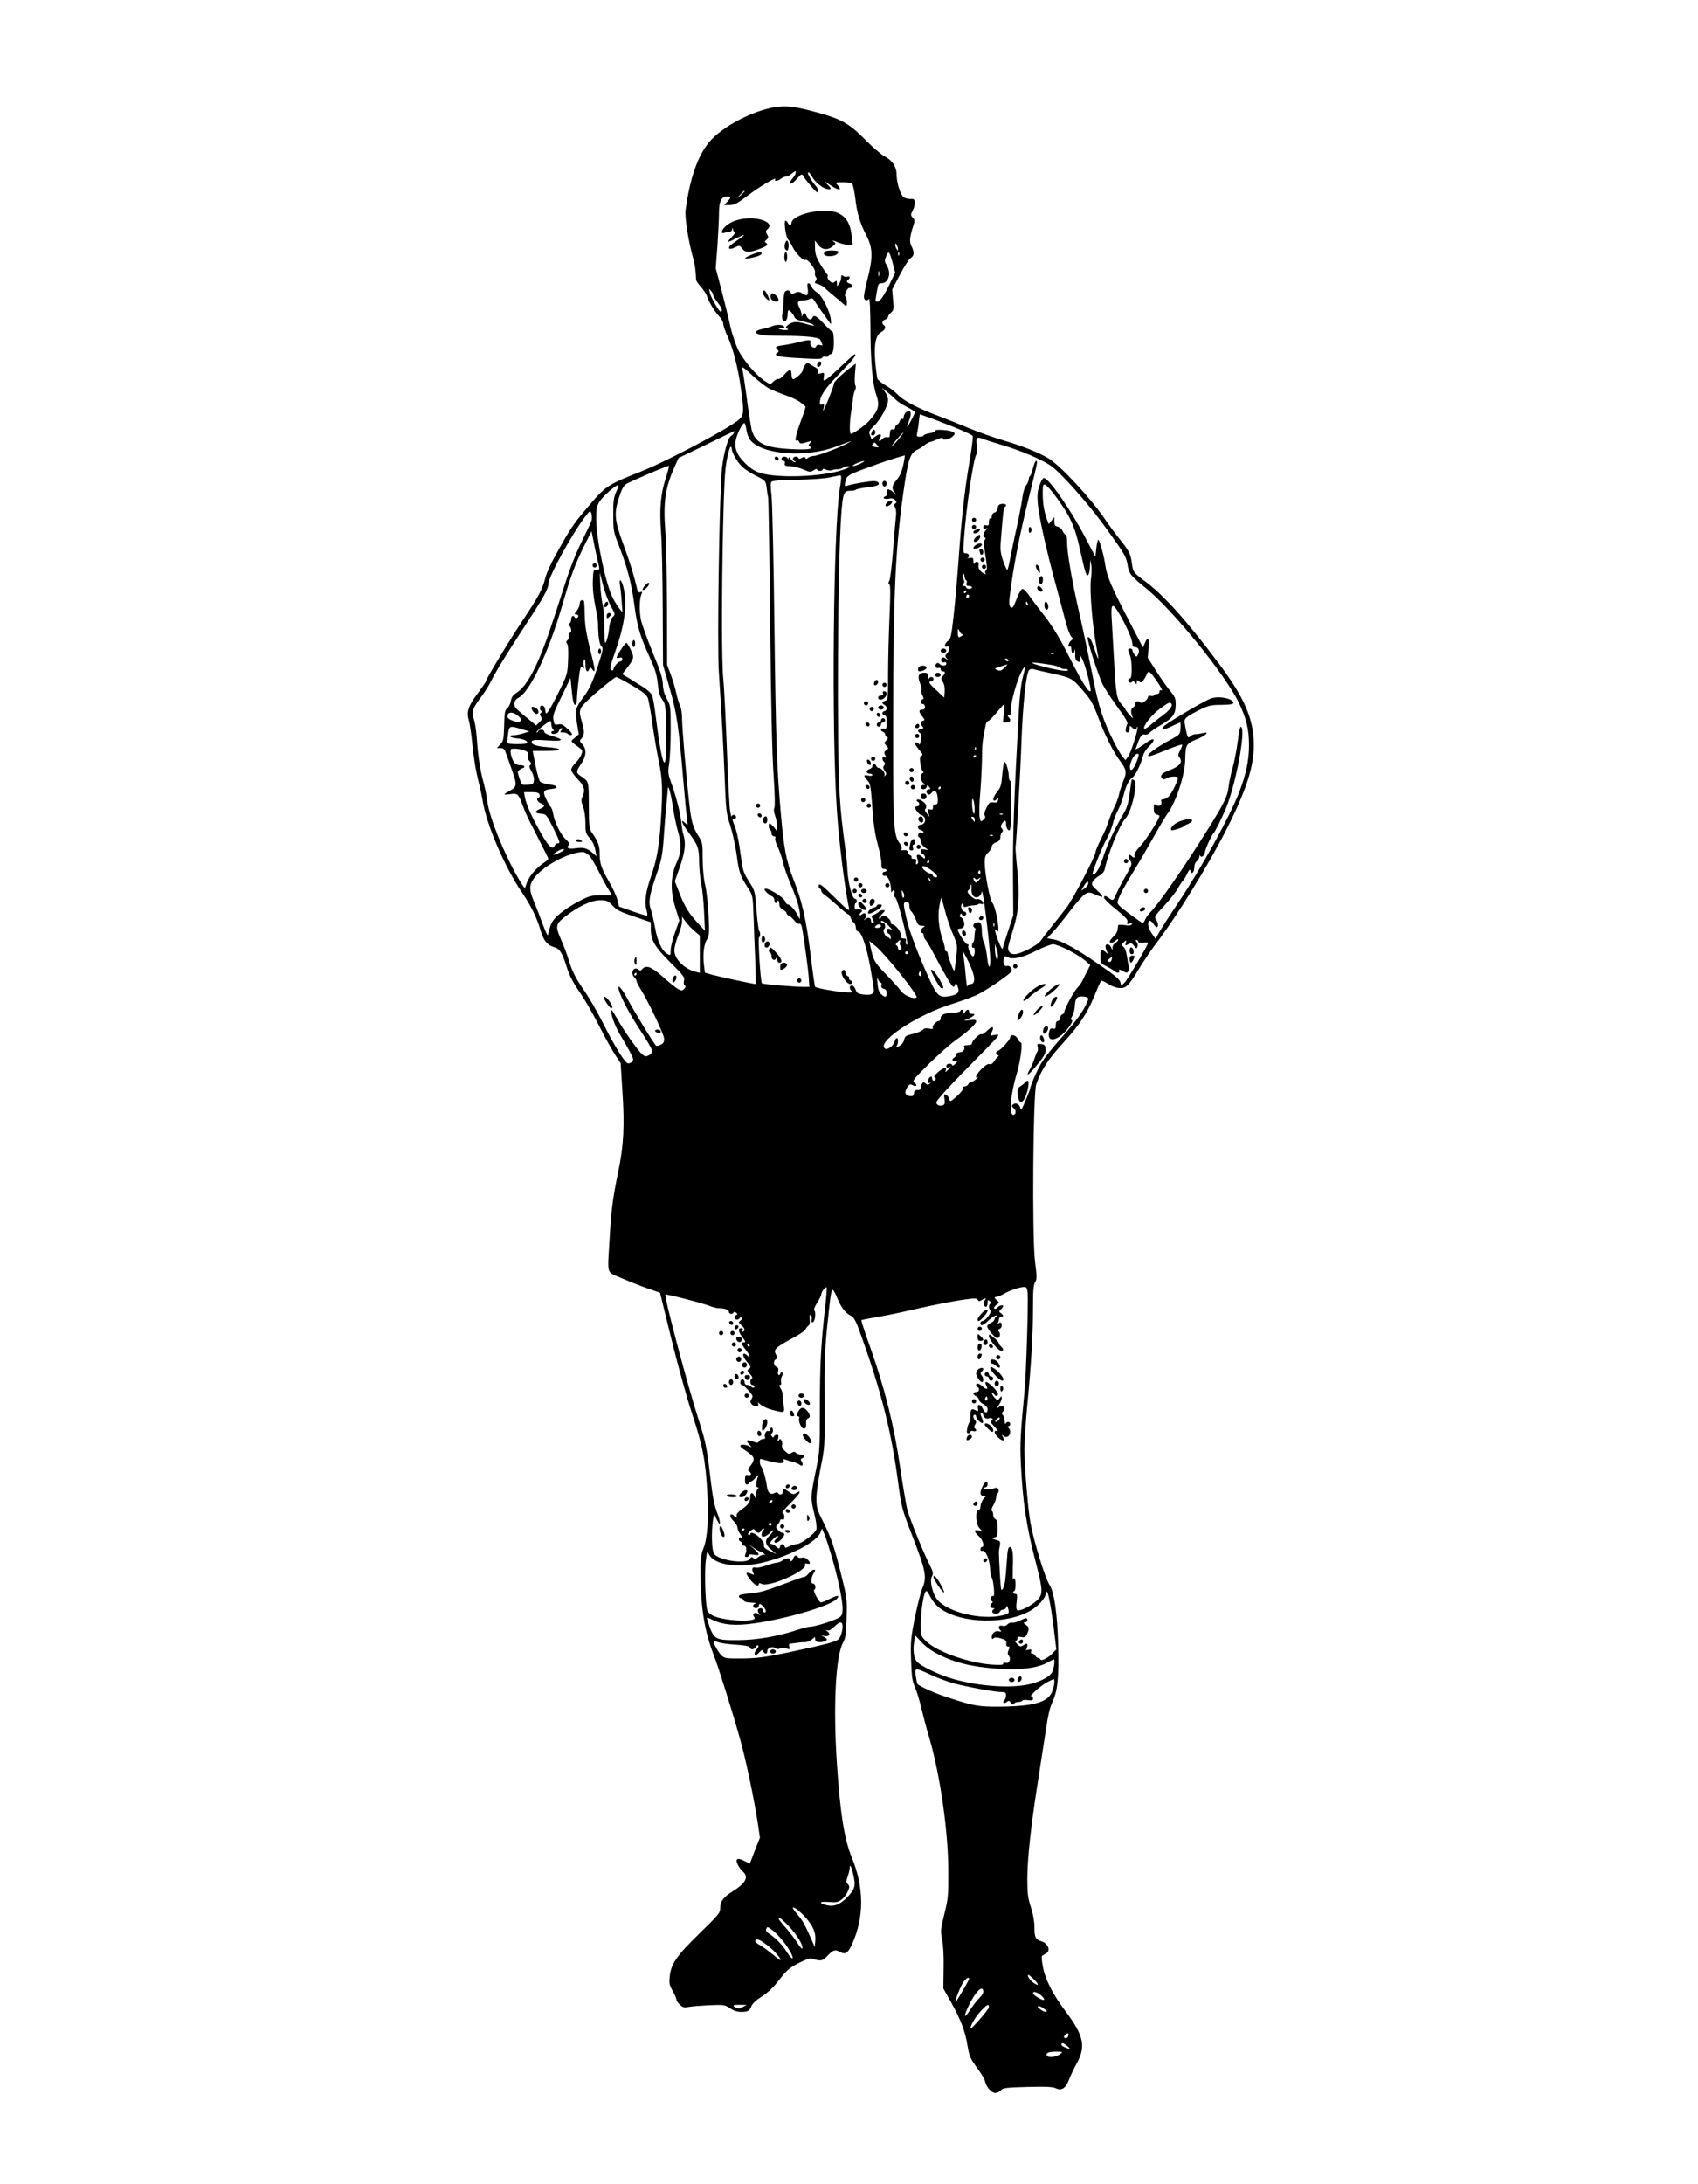 <?xml version="1.0" encoding="UTF-8" standalone="yes"?>
<svg version="1.0" xmlns="http://www.w3.org/2000/svg" width="896pt" height="1152pt" viewBox="0 0 1195 1536" preserveAspectRatio="xMidYMid meet">
  <g transform="translate(0,1536) scale(0.1,-0.1)" fill="#000000" stroke="none">
    <path d="M5464 14610 c-164 -23 -386 -140 -476 -251 -80 -98 -134 -257 -163
-474 -7 -50 19 -217 52 -335 13 -47 19 -84 22 -157 1 -7 16 -30 35 -50 18 -21
37 -49 41 -63 11 -38 54 -109 86 -143 16 -16 29 -40 29 -52 0 -12 13 -52 30
-88 39 -85 75 -226 94 -366 23 -163 22 -188 -12 -219 -62 -58 -509 -295 -692
-367 -221 -87 -248 -103 -343 -214 -127 -148 -140 -166 -231 -327 -57 -100
-90 -172 -100 -213 -17 -71 -49 -131 -156 -291 -90 -134 -260 -415 -260 -429
0 -5 -25 -42 -55 -82 -67 -88 -83 -133 -67 -187 6 -20 16 -82 22 -137 14 -139
29 -228 50 -310 10 -38 21 -90 25 -115 25 -171 155 -476 284 -664 59 -87 100
-171 125 -257 20 -72 48 -106 95 -119 40 -11 58 -38 91 -145 18 -58 46 -110
105 -195 28 -42 82 -137 120 -211 37 -74 87 -164 110 -200 l43 -66 12 -192
c17 -250 9 -388 -29 -571 -38 -184 -49 -264 -61 -475 -15 -260 -25 -226 83
-273 50 -22 133 -55 182 -72 l90 -31 79 -322 c43 -177 109 -414 146 -528 76
-229 96 -332 108 -559 10 -181 1 -318 -27 -388 -17 -43 -21 -74 -21 -170 1
-250 27 -412 96 -590 31 -79 129 -392 182 -582 41 -143 101 -430 127 -605 l13
-90 -36 -91 -35 -92 -39 20 c-49 26 -67 14 -45 -28 8 -16 24 -38 36 -48 42
-38 19 -81 -74 -139 -64 -40 -87 -70 -86 -114 0 -36 -7 -45 -148 -183 -162
-158 -199 -212 -208 -305 -5 -44 -1 -59 21 -97 14 -25 26 -51 26 -60 0 -8 11
-25 24 -37 21 -20 31 -22 63 -16 21 4 86 9 145 12 102 4 109 3 145 -21 25 -17
51 -26 78 -26 48 0 61 7 74 42 6 16 35 43 73 67 43 27 82 64 123 118 52 66 72
84 135 116 50 26 81 36 94 32 62 -20 74 -18 108 18 41 43 56 48 89 29 38 -21
56 -10 85 53 86 187 86 398 1 605 -55 133 -84 316 -107 665 -27 402 -9 755 42
850 19 34 23 59 26 176 4 131 3 140 -37 301 -51 205 -69 257 -128 376 -44 87
-47 100 -47 166 0 39 14 136 30 216 29 144 29 147 27 460 -2 258 1 351 17 515
25 245 30 277 42 273 5 -2 20 -30 33 -62 26 -63 55 -100 96 -121 21 -11 35
-39 73 -147 139 -388 210 -670 256 -1018 23 -175 27 -193 100 -380 96 -247
105 -293 71 -371 -11 -25 -34 -116 -52 -204 -29 -145 -31 -172 -27 -300 4
-117 8 -148 27 -190 12 -27 33 -95 46 -151 13 -55 37 -146 54 -202 76 -257
134 -655 135 -937 1 -177 -1 -198 -28 -307 -27 -110 -28 -120 -15 -180 7 -38
12 -118 10 -203 l-2 -140 56 -100 c67 -120 99 -204 115 -308 12 -69 19 -86 66
-150 29 -39 55 -83 57 -97 8 -38 45 -80 71 -80 13 0 31 8 40 19 15 16 37 19
188 23 135 3 178 1 200 -10 40 -19 69 1 93 65 10 26 34 77 54 113 64 117 48
193 -77 360 -94 125 -146 228 -163 320 -9 51 -10 75 -2 77 5 2 19 10 29 17 28
21 9 68 -35 82 -44 14 -51 28 -51 101 0 39 -9 91 -25 139 -21 65 -25 96 -25
198 0 143 26 380 74 683 19 120 44 283 56 362 14 99 28 162 45 197 39 82 48
174 42 409 -6 217 -28 370 -61 419 -32 50 -112 311 -135 441 -17 97 -41 391
-41 510 0 61 9 202 20 315 28 292 40 501 40 683 0 122 3 163 15 180 13 20 13
37 -1 147 -21 172 -14 1181 9 1246 40 110 82 173 206 309 96 105 154 193 201
307 23 57 45 106 49 110 4 4 24 -4 45 -18 21 -15 56 -29 77 -31 51 -7 71 11
144 133 31 51 85 132 121 179 146 191 368 551 494 800 140 275 194 443 194
595 0 183 -66 336 -250 580 -223 297 -384 476 -516 574 -84 63 -83 62 -93 132
-9 62 -21 84 -85 164 -29 36 -75 98 -102 138 -103 152 -319 384 -404 433 -74
42 -179 84 -314 124 -65 19 -174 58 -242 86 -67 28 -168 68 -223 89 -139 52
-240 106 -278 147 -17 19 -55 48 -84 64 -28 17 -54 38 -58 47 -3 9 -10 62 -15
118 -10 125 3 190 43 211 27 14 35 37 17 48 -17 10 -11 33 10 40 11 3 20 12
20 18 0 7 9 21 21 31 19 16 21 24 14 90 l-6 72 55 105 c30 57 64 110 76 117
24 14 26 42 5 82 -16 30 -13 63 11 139 13 39 13 46 -2 62 -16 18 -16 21 0 52
10 18 16 43 14 57 -2 21 -8 25 -33 23 -16 -1 -37 5 -47 14 -23 20 -48 103 -48
157 0 55 -30 100 -82 127 -24 12 -86 65 -138 118 -115 116 -168 146 -345 194
-144 39 -205 47 -281 37z m136 -463 c0 -8 -9 -24 -20 -37 -11 -13 -20 -27 -20
-32 0 -17 19 -7 50 29 25 28 34 33 40 22 17 -31 92 -119 101 -119 16 0 10 21
-16 52 -33 39 -58 88 -46 88 6 0 17 -13 25 -29 19 -36 69 -79 102 -87 37 -9
39 1 7 31 -27 26 -26 26 19 -4 62 -42 89 -41 51 1 -15 17 -14 18 38 18 30 0
59 -4 65 -8 6 -4 16 -50 23 -103 12 -106 32 -173 81 -269 42 -82 44 -151 6
-297 -14 -56 -26 -113 -26 -127 0 -26 18 -34 36 -17 5 6 9 -70 10 -207 0 -224
15 -393 40 -464 27 -78 18 -112 -50 -187 -30 -33 -112 -91 -128 -91 -11 0 -9
92 3 160 5 30 11 71 12 90 2 19 8 44 14 56 7 12 8 26 3 34 -5 8 -6 45 -3 84
l6 70 -29 -21 c-52 -37 -124 -104 -124 -116 0 -12 -43 -127 -65 -172 l-15 -30
7 29 c5 24 3 28 -11 23 -11 -4 -16 -1 -16 11 1 50 32 97 138 206 101 104 125
136 106 136 -4 0 -46 -38 -94 -84 -48 -46 -96 -88 -107 -94 -18 -10 -19 -8
-15 20 4 29 3 30 -21 24 -21 -5 -24 -3 -20 12 3 12 -4 22 -19 30 -13 7 -31 17
-40 24 -15 10 -20 9 -32 -7 -9 -11 -16 -27 -16 -35 0 -19 -59 -72 -71 -64 -5
3 -9 18 -9 35 0 38 -15 37 -52 -6 -17 -19 -35 -32 -40 -29 -5 4 -20 -4 -33
-16 l-24 -22 -34 21 c-61 37 -157 150 -193 224 -18 38 -43 113 -55 166 -11 53
-39 166 -61 251 l-41 155 12 160 c6 88 11 192 11 230 0 80 17 115 56 115 30 0
30 -7 2 -37 l-21 -23 39 0 c32 0 53 11 124 65 84 64 210 138 196 116 -10 -16
17 -14 40 4 10 8 26 15 35 15 9 0 27 9 40 20 29 23 29 23 29 7z m-360 -130 c0
-2 -12 -14 -27 -28 l-28 -24 24 28 c23 25 31 32 31 24z m1080 -407 c0 -13 -1
-13 -10 0 -5 8 -10 22 -10 30 0 13 1 13 10 0 5 -8 10 -22 10 -30z m-36 -105
l16 -60 -35 -73 c-43 -90 -72 -132 -91 -132 -12 0 -14 7 -10 28 2 15 7 44 11
65 5 30 10 37 29 37 49 0 70 69 38 123 -18 31 -18 37 -5 68 17 41 24 33 47
-56z m43 63 c-3 -8 -6 -5 -6 6 -1 11 2 17 5 13 3 -3 4 -12 1 -19z m-140 -145
c-3 -10 -5 -4 -5 12 0 17 2 24 5 18 2 -7 2 -21 0 -30z m-1167 -139 c0 -6 14
-28 30 -49 29 -36 39 -65 22 -65 -12 0 -70 101 -77 135 -6 29 -6 29 9 11 9
-11 16 -25 16 -32z m397 -657 c26 -13 79 -34 116 -47 37 -12 82 -34 100 -48
18 -14 34 -27 36 -29 2 -2 -7 -33 -21 -70 -47 -125 -60 -182 -39 -169 5 3 12
-1 15 -10 4 -10 13 -13 26 -10 11 3 30 9 42 12 21 6 21 5 9 -10 -13 -15 -13
-19 -1 -26 28 -17 -19 -23 -133 -17 -183 9 -251 42 -277 135 -5 20 -21 123
-35 227 -14 105 -29 199 -32 210 -3 12 26 -10 70 -52 42 -40 98 -83 124 -96z
m888 -77 c11 -12 46 -35 78 -51 31 -16 57 -32 57 -34 0 -10 -50 -105 -55 -105
-3 0 2 16 10 36 18 45 19 74 2 74 -19 0 -37 -21 -37 -43 0 -10 -5 -15 -11 -12
-6 4 -13 -2 -16 -13 -3 -11 -11 -23 -19 -26 -8 -3 -14 -12 -14 -21 0 -10 -7
-15 -17 -13 -12 2 -18 -4 -19 -17 -1 -11 -2 -25 -3 -32 -1 -6 -9 -9 -19 -6
-10 2 -24 -3 -31 -11 -19 -23 -34 -20 -19 4 18 29 1 36 -30 13 l-28 -21 -11
28 c-10 26 -7 32 28 66 46 45 99 141 99 182 0 16 -10 42 -22 58 l-23 29 40
-31 c22 -18 49 -42 60 -54z m403 -190 c73 -29 136 -58 138 -65 3 -7 -8 -93
-25 -191 -35 -210 -54 -385 -76 -693 -9 -124 -24 -296 -34 -383 -16 -141 -20
-160 -39 -174 -25 -17 -30 -49 -7 -40 21 8 20 -28 -1 -49 -14 -13 -14 -18 -2
-33 12 -15 11 -16 -5 -3 -13 10 -21 11 -29 3 -13 -13 0 -35 18 -28 8 3 14 -1
14 -9 0 -18 -31 -20 -48 -3 -9 9 -15 9 -23 1 -14 -14 -1 -36 17 -29 8 3 14 -1
14 -9 0 -8 7 -15 15 -15 19 0 19 -14 0 -34 -14 -14 -14 -18 0 -40 10 -15 15
-40 13 -68 l-3 -43 -52 49 c-55 50 -64 66 -38 66 8 0 15 7 15 15 0 18 -26 20
-33 3 -3 -7 -6 -1 -6 15 -1 22 -6 27 -25 27 -40 0 -51 -23 -32 -71 9 -22 14
-45 10 -51 -3 -5 0 -21 7 -36 11 -20 11 -26 2 -29 -18 -6 -16 -33 2 -33 8 0
15 -9 15 -20 0 -13 -7 -20 -20 -20 -26 0 -25 -15 1 -48 18 -23 19 -27 5 -30
-19 -4 -21 -23 -4 -40 10 -10 8 -14 -10 -18 -26 -7 -27 -13 -8 -28 11 -8 13
-22 7 -51 -4 -25 -9 -35 -14 -27 -10 14 -27 16 -27 2 0 -5 14 -25 30 -44 24
-27 27 -35 15 -40 -11 -4 -13 -16 -8 -53 3 -26 11 -52 17 -56 8 -6 7 -10 -1
-14 -19 -7 -16 -54 5 -69 16 -13 16 -13 0 -14 -10 0 -18 -7 -18 -15 0 -20 38
-19 42 2 3 15 4 15 17 0 12 -15 11 -17 -3 -17 -18 0 -22 -25 -4 -36 6 -4 16 0
23 9 25 34 45 10 45 -54 0 -19 -5 -26 -17 -25 -12 1 -18 -6 -17 -20 0 -16 -4
-20 -19 -16 -18 4 -19 2 -13 -23 l7 -29 -19 25 c-12 14 -16 26 -10 30 5 4 8
15 6 25 -4 22 -53 52 -65 40 -4 -5 -2 -11 5 -13 17 -6 15 -33 -3 -33 -8 0 -15
-3 -15 -8 0 -14 31 -52 42 -52 6 0 16 -8 23 -17 16 -21 -1 -53 -27 -53 -25 0
-23 -31 2 -37 11 -3 20 -9 20 -14 0 -5 -7 -6 -15 -3 -9 4 -18 -1 -22 -12 -4
-10 -2 -19 5 -22 7 -2 12 -14 12 -27 0 -14 11 -31 27 -43 l28 -20 -28 5 c-21
4 -27 1 -27 -11 0 -9 7 -19 15 -22 8 -4 15 -13 15 -22 0 -13 -2 -13 -18 1 -24
22 -46 22 -39 0 2 -10 6 -24 8 -32 2 -7 -1 -15 -8 -18 -7 -3 -9 3 -6 16 4 17
1 21 -16 21 -12 0 -19 4 -16 10 3 6 -1 13 -9 16 -9 3 -16 12 -16 20 0 14 -12
18 -39 15 -7 -2 -10 2 -6 9 4 7 -2 25 -14 41 -43 58 -46 114 -45 849 1 939 15
1237 80 1675 27 182 42 221 90 244 16 7 38 21 49 31 11 9 29 20 40 23 11 2 37
12 58 21 22 10 36 12 32 7 -11 -19 42 -12 66 8 18 15 21 22 13 31 -16 16 -134
26 -134 12 0 -7 -18 -15 -40 -18 -22 -4 -40 -10 -40 -15 0 -5 -12 -9 -26 -9
-22 0 -25 3 -20 23 3 12 9 47 12 79 l7 56 51 -18 c28 -9 111 -41 184 -70z
m-1455 -21 c3 -23 14 -54 24 -68 76 -105 382 -132 599 -53 44 16 88 32 99 36
19 7 19 7 1 -4 -38 -25 -212 -92 -242 -94 -18 -1 -39 -7 -47 -14 -11 -10 -16
-10 -19 -1 -3 9 -9 9 -26 0 -14 -8 -22 -8 -22 -1 0 5 -9 10 -20 10 -22 0 -28
-25 -7 -33 9 -4 9 -6 0 -6 -6 -1 -19 9 -27 21 -11 16 -16 18 -17 8 0 -11 -2
-11 -6 -2 -7 17 -43 15 -43 -3 0 -8 6 -15 14 -15 9 0 12 -7 9 -18 -3 -15 3
-18 39 -19 24 -2 66 -12 92 -23 44 -20 49 -20 72 -6 13 9 24 12 24 6 0 -5 9
-10 20 -10 11 0 20 4 20 10 0 6 9 5 24 -2 14 -6 33 -7 43 -3 10 5 26 7 36 6
10 -1 28 4 40 11 12 8 31 12 42 10 13 -3 -4 -12 -50 -27 -143 -47 -452 -58
-573 -20 -39 12 -69 31 -107 68 -80 78 -90 141 -36 245 12 23 25 40 30 38 5
-3 11 -24 14 -47z m-89 -23 c-3 -8 -12 -17 -19 -20 -20 -7 -52 -121 -64 -227
-18 -165 -35 -1241 -22 -1434 22 -339 31 -504 41 -745 9 -231 11 -250 40 -337
16 -50 36 -144 45 -208 15 -118 23 -142 80 -231 33 -51 33 -51 39 -215 3 -90
8 -230 12 -311 3 -82 4 -148 1 -148 -15 0 -260 53 -304 65 l-52 15 -7 56 c-9
72 0 146 22 179 15 23 16 44 11 168 -4 78 -15 174 -24 212 -11 44 -17 112 -18
185 0 112 -1 117 -32 165 -37 59 -48 98 -62 225 -21 182 -51 535 -51 598 0 35
-6 75 -14 90 -7 15 -19 53 -26 85 -6 32 -24 91 -38 130 l-27 72 -1 405 c-1
223 -6 466 -12 541 -15 202 0 302 67 451 l27 59 195 94 c106 52 195 95 196 95
1 0 0 -6 -3 -14z m1168 -33 c-16 -21 -40 -47 -53 -58 -13 -11 -1 6 25 38 54
63 75 78 28 20z m726 -53 c121 -36 262 -95 330 -139 71 -45 269 -268 396 -444
134 -186 142 -201 151 -257 10 -63 22 -78 127 -163 192 -155 561 -610 658
-811 52 -109 70 -185 70 -298 0 -102 -20 -200 -67 -323 -64 -170 -270 -544
-436 -790 -55 -82 -113 -172 -128 -199 l-27 -48 -26 38 c-26 39 -34 78 -16 89
5 3 17 -6 26 -20 9 -14 20 -25 25 -25 14 0 10 33 -6 54 -13 17 -9 25 56 94 38
41 82 96 96 121 14 25 31 51 37 56 6 6 20 28 30 50 15 30 21 35 24 22 6 -30
27 -13 27 22 0 19 7 38 18 45 9 7 17 22 18 32 0 11 3 14 6 6 7 -17 33 4 33 26
0 16 48 124 60 132 3 3 9 12 13 20 4 8 11 22 16 30 5 8 27 56 50 105 76 168
156 595 112 595 -4 0 -13 -45 -20 -101 -7 -56 -23 -138 -35 -183 -13 -44 -26
-108 -30 -141 -7 -65 -32 -115 -144 -294 -159 -256 -348 -528 -405 -585 -16
-16 -33 -40 -38 -53 -5 -12 -12 -23 -17 -23 -5 0 -48 30 -96 66 -75 56 -86 68
-80 87 11 38 54 118 119 222 34 55 94 159 134 230 40 72 83 144 95 160 61 80
125 275 127 382 2 107 6 114 79 144 67 26 99 59 44 44 -16 -4 -38 -7 -49 -7
-11 1 -27 -6 -36 -14 -20 -18 -22 -13 -38 69 -8 44 -7 49 17 68 14 11 55 34
91 51 57 28 77 32 148 32 58 1 83 5 83 13 0 31 -99 52 -156 33 -38 -12 -273
-150 -324 -189 -41 -32 -13 -37 46 -8 30 15 57 27 60 27 3 0 4 -19 2 -42 -3
-42 -5 -44 -68 -78 -83 -44 -160 -98 -160 -111 0 -13 18 -7 140 42 52 21 97
36 99 33 3 -3 -3 -20 -13 -39 -15 -28 -17 -37 -6 -50 26 -31 4 -62 -61 -87
-63 -24 -80 -41 -60 -61 9 -9 16 -9 31 1 23 14 80 16 80 3 0 -20 -42 -107 -62
-128 -12 -13 -30 -23 -41 -23 -14 0 -18 -5 -14 -19 6 -24 -19 -36 -39 -20 -11
9 -14 5 -14 -26 0 -28 5 -38 20 -42 11 -3 20 -7 20 -10 0 -20 -94 -169 -133
-210 -31 -33 -47 -58 -43 -68 6 -18 -5 -20 -22 -3 -20 20 -27 -1 -9 -30 16
-28 15 -30 -33 -115 -28 -48 -57 -105 -66 -127 -18 -44 -22 -46 -50 -25 -24
18 -34 19 -34 2 0 -8 38 -45 85 -82 67 -54 84 -73 79 -88 -5 -16 -2 -18 16
-12 16 5 20 4 15 -5 -5 -8 -22 -10 -51 -5 -24 3 -45 3 -45 -2 -1 -4 -3 -19 -4
-32 -1 -12 -14 -34 -29 -47 -14 -14 -26 -29 -26 -34 0 -15 22 -12 42 7 10 9
18 11 18 5 0 -6 -9 -16 -20 -22 -11 -6 -20 -21 -21 -33 l0 -22 -9 23 c-11 25
-40 30 -40 6 0 -8 5 -25 11 -37 12 -21 11 -21 -8 -4 -31 27 -39 21 -38 -30 0
-46 1 -48 44 -69 23 -12 48 -27 54 -33 16 -16 40 -14 34 3 -5 11 0 11 24 -2
26 -15 31 -15 39 -2 5 8 7 23 4 34 -3 10 -9 42 -13 72 -5 33 -14 59 -25 67
-16 12 -16 14 3 31 19 17 19 17 14 -4 -5 -21 -4 -21 17 -10 20 11 25 9 41 -11
16 -22 18 -22 24 -6 4 9 2 24 -5 32 -9 10 -9 15 -1 15 6 0 11 -5 11 -11 0 -7
14 -10 35 -7 19 2 35 1 35 -2 0 -14 -144 -258 -165 -279 l-24 -24 -6 26 c-6
21 -42 51 -149 124 -162 112 -264 168 -325 178 l-42 7 43 46 c24 26 79 93 121
149 43 57 90 109 105 117 25 13 33 13 72 -5 23 -11 45 -17 48 -14 3 3 -14 23
-37 44 -38 35 -41 42 -31 61 6 12 27 31 46 42 21 12 36 30 39 47 22 108 106
314 146 357 44 47 89 250 60 269 -7 4 -14 5 -16 4 -2 -2 -8 -44 -14 -93 -8
-64 -18 -101 -37 -135 -71 -122 -116 -217 -148 -312 -31 -91 -53 -129 -77
-129 -10 0 64 188 99 250 17 30 36 78 43 105 6 28 22 70 35 94 13 24 31 71 40
104 19 74 37 111 64 130 21 14 63 101 74 153 4 17 22 46 41 64 54 52 40 71
-19 27 -17 -13 -41 -29 -53 -36 l-22 -11 15 41 c18 53 33 71 52 64 8 -3 23 3
32 12 9 10 46 36 83 57 81 48 101 75 101 141 1 45 -4 56 -41 100 -23 28 -67
91 -98 140 l-57 90 5 68 c6 72 -5 87 -26 35 l-13 -31 -96 184 c-121 232 -158
317 -168 389 -9 67 -40 179 -50 185 -4 3 -11 -23 -14 -57 l-7 -62 -68 129
c-100 194 -260 425 -295 425 -7 0 -20 -23 -30 -51 -14 -39 -17 -68 -13 -123 6
-86 59 -327 127 -576 27 -102 60 -223 72 -270 13 -47 30 -91 38 -97 13 -12 13
-15 -2 -27 -19 -14 -26 -52 -8 -41 6 3 10 -5 10 -19 0 -35 18 -42 23 -9 3 16
4 7 4 -19 -2 -34 2 -49 15 -57 16 -10 18 -7 18 16 l1 28 16 -30 c21 -38 66
-215 58 -224 -14 -13 -58 59 -150 240 -68 135 -115 212 -172 286 -43 55 -93
121 -110 146 -18 26 -39 47 -47 47 -8 0 -25 -28 -41 -70 -23 -59 -29 -69 -42
-59 -11 9 -12 26 -8 68 24 202 68 433 141 725 58 235 58 236 45 236 -5 0 -14
-23 -21 -50 -7 -28 -16 -53 -21 -56 -5 -3 -9 -13 -9 -23 0 -10 -8 -29 -18 -42
-11 -13 -22 -50 -26 -83 -4 -33 -22 -127 -40 -210 -19 -83 -39 -184 -47 -224
-7 -40 -16 -75 -20 -78 -4 -2 -17 26 -29 62 -19 56 -22 80 -16 148 14 181 19
227 27 232 19 11 8 25 -18 22 -22 -2 -29 -9 -31 -29 -2 -17 -11 -29 -23 -32
-11 -3 -19 -14 -19 -27 0 -11 -4 -18 -10 -15 -6 4 -10 -6 -10 -23 0 -25 -3
-29 -20 -25 -14 4 -20 0 -20 -12 0 -12 5 -15 17 -11 16 6 16 6 0 -12 -19 -21
-23 -52 -6 -52 8 0 8 -4 0 -14 -9 -10 -8 -38 4 -111 12 -75 13 -100 4 -105 -6
-4 -8 -13 -4 -20 6 -9 3 -9 -13 -1 -27 14 -41 39 -35 62 6 22 -22 27 -30 7 -3
-7 -6 0 -6 15 -1 25 -4 28 -28 24 -16 -2 -22 -2 -15 0 20 7 13 33 -9 33 -21 0
-22 2 -15 98 15 221 67 574 88 599 5 7 6 31 3 57 -9 60 -2 69 43 51 20 -8 83
-28 140 -45z m-885 2 c16 -18 15 -18 -13 -14 -25 3 -28 7 -19 18 14 17 13 18
32 -4z m-1023 -27 c0 -26 37 -91 71 -124 17 -18 62 -47 100 -66 67 -34 68 -35
74 -82 3 -27 8 -59 11 -73 3 -14 9 -410 14 -880 6 -564 14 -928 24 -1069 9
-129 11 -221 6 -231 -6 -10 -4 -31 5 -56 8 -21 14 -55 14 -74 l0 -35 -22 28
c-13 15 -26 27 -30 27 -11 0 -8 -38 3 -45 6 -3 10 -15 10 -26 0 -11 7 -19 16
-19 10 0 14 -6 10 -15 -3 -8 5 -36 18 -62 13 -27 29 -73 35 -103 7 -30 29 -95
50 -145 47 -109 71 -188 71 -229 l-1 -31 -16 30 c-20 39 -53 75 -69 75 -6 0
-14 9 -17 19 -8 33 -147 114 -147 86 0 -9 36 -41 53 -48 9 -3 17 -16 17 -27 0
-11 5 -20 10 -20 6 0 10 5 10 12 0 6 3 8 8 4 4 -4 7 -17 7 -29 0 -13 10 -26
25 -34 14 -7 25 -18 25 -24 0 -7 8 -15 17 -18 9 -3 26 -19 38 -34 12 -16 28
-26 35 -23 8 3 15 -7 19 -27 13 -65 44 -294 48 -354 l4 -63 -40 0 c-78 1 -288
19 -294 25 -10 10 -29 320 -20 323 10 5 10 36 1 46 -5 4 -13 69 -19 144 -10
136 -11 137 -53 204 -38 60 -44 77 -56 170 -16 120 -30 187 -50 234 -12 30
-12 34 1 34 7 0 14 7 14 15 0 18 -30 20 -31 3 -1 -7 -5 7 -10 32 -5 24 -16
229 -24 455 -9 225 -20 444 -25 485 -11 92 -12 580 -1 1075 7 289 12 390 26
463 10 50 22 92 27 92 4 0 8 -7 8 -15z m1214 -77 c-14 -77 -27 -110 -54 -142
-34 -39 -37 -61 -13 -90 15 -18 14 -18 -8 2 -32 28 -53 29 -46 1 3 -12 0 -22
-9 -26 -28 -11 -14 -25 20 -19 24 5 37 2 46 -10 11 -13 11 -17 1 -23 -10 -7
-10 -13 -1 -30 6 -13 9 -40 5 -64 -3 -23 -12 -129 -20 -235 -8 -107 -20 -203
-26 -214 -8 -15 -8 -22 0 -27 8 -5 8 -68 1 -227 -5 -120 -10 -302 -10 -402 0
-175 -1 -184 -20 -189 -24 -6 -26 -21 -5 -29 8 -4 15 -15 15 -25 0 -10 -7 -19
-15 -19 -8 0 -15 -7 -15 -15 0 -8 7 -15 15 -15 11 0 15 -12 15 -49 0 -44 -2
-49 -20 -44 -23 6 -28 -15 -5 -23 8 -4 15 -12 15 -19 0 -7 6 -15 13 -18 9 -3
7 -9 -5 -23 -17 -17 -17 -19 0 -37 16 -18 16 -20 -1 -32 -15 -11 -16 -17 -8
-34 10 -17 9 -20 -4 -15 -18 7 -20 -17 -3 -34 8 -8 8 -15 0 -25 -9 -10 -8 -19
4 -36 13 -18 14 -25 4 -34 -10 -9 -11 -9 -5 1 8 15 -21 52 -40 52 -7 0 -15 7
-19 15 -7 20 -26 19 -26 -1 0 -9 -9 -18 -20 -21 -11 -3 -20 -12 -20 -19 0 -8
9 -14 20 -14 11 0 20 -4 20 -10 0 -5 -13 -7 -32 -3 -34 7 -33 -1 3 -42 14 -16
19 -52 28 -182 8 -118 19 -189 38 -260 15 -54 27 -115 26 -135 -1 -31 3 -38
18 -38 10 0 19 -4 19 -10 0 -5 -7 -10 -15 -10 -8 0 -15 -7 -15 -16 0 -9 7 -14
18 -12 19 4 41 -45 43 -97 0 -16 3 -24 6 -17 8 21 25 13 18 -9 -4 -13 -2 -25
5 -29 19 -11 100 -339 83 -333 -8 3 -11 13 -8 24 5 14 1 19 -14 19 -16 0 -21
6 -21 26 0 26 -40 74 -61 74 -5 0 -9 5 -9 12 0 19 -31 48 -52 48 -10 0 -18 -4
-18 -10 0 -5 -5 -10 -12 -10 -6 0 1 14 17 30 27 28 28 30 7 30 -11 0 -24 -5
-27 -11 -4 -5 -18 -14 -31 -20 -21 -7 -23 -12 -14 -28 13 -25 13 -31 0 -31 -5
0 -10 6 -10 14 0 22 -19 29 -38 14 -15 -12 -16 -11 -3 5 19 24 0 47 -24 27 -9
-8 -15 -8 -15 -2 0 6 5 14 10 17 17 11 -1 27 -24 21 -17 -4 -21 -1 -21 19 0
14 3 25 8 25 4 0 7 7 7 15 0 8 -6 15 -13 15 -19 0 -48 109 -53 198 -2 42 -8
109 -14 147 -26 198 -31 241 -40 375 -22 323 -15 1658 11 1988 11 145 17 162
63 162 18 0 36 3 40 8 4 4 42 12 84 17 57 7 77 14 77 25 0 9 -11 16 -28 18
-26 3 -167 -21 -201 -34 -10 -4 -12 2 -8 23 9 51 12 53 195 119 56 21 129 45
162 55 33 10 61 18 62 18 1 1 0 -14 -3 -31z m-313 -29 c-24 -11 -46 -17 -49
-14 -6 6 58 34 78 34 8 0 -5 -9 -29 -20z m-1366 -101 c-36 -113 -45 -216 -33
-378 6 -74 11 -315 12 -535 l2 -400 46 -162 c51 -177 64 -265 98 -663 11 -129
23 -251 26 -270 6 -35 6 -35 -15 -16 -38 34 -23 -4 29 -73 63 -86 70 -106 70
-204 1 -45 7 -113 15 -152 8 -38 17 -128 20 -200 l6 -130 -51 55 c-63 68 -93
117 -131 216 l-30 77 36 102 c36 105 43 164 25 225 -6 19 -13 58 -15 85 -5 60
-36 183 -71 280 -23 64 -24 76 -15 135 6 36 11 142 11 236 0 167 -1 172 -27
220 -18 34 -27 66 -28 104 -2 43 -17 92 -73 225 -38 94 -76 198 -82 231 -12
63 -10 144 5 178 7 16 5 18 -8 13 -13 -5 -18 1 -23 21 -20 89 -50 188 -95 309
-64 175 -69 221 -34 331 18 58 33 87 50 98 30 20 298 134 303 129 2 -2 -8 -41
-23 -87z m1235 5 c0 -10 -4 -45 -10 -78 -46 -288 -59 -1706 -20 -2270 15 -218
54 -536 86 -686 4 -20 -18 -3 -102 80 -88 87 -108 102 -112 86 -2 -10 1 -21 7
-23 6 -2 11 -10 11 -17 0 -7 11 -20 25 -29 14 -9 55 -44 91 -76 36 -33 70 -60
74 -60 5 0 12 -10 16 -22 4 -13 13 -28 21 -34 8 -5 16 -22 16 -37 1 -15 8 -27
15 -27 24 0 60 -104 86 -247 14 -79 26 -154 26 -167 0 -28 -23 -36 -79 -29
-33 5 -42 11 -50 34 -5 16 -17 29 -25 29 -19 0 -21 -21 -3 -39 10 -11 -1 -12
-63 -7 -69 6 -186 28 -194 37 -2 2 -16 99 -30 214 -32 260 -61 387 -120 536
-52 133 -69 218 -90 460 -29 327 -36 514 -46 1334 -5 451 -15 860 -20 909 -8
64 -8 92 0 100 7 7 74 12 178 13 95 2 195 9 232 17 36 7 68 14 73 15 4 0 7 -7
7 -16z m1515 -140 c96 -130 131 -208 165 -365 37 -166 47 -198 60 -178 6 8 10
35 11 60 l1 45 8 -37 c3 -20 3 -68 -3 -105 -9 -73 11 -325 39 -469 20 -105 17
-111 -11 -25 -23 72 -39 100 -50 89 -9 -8 74 -268 105 -329 15 -31 63 -103
104 -160 51 -68 74 -108 70 -118 -16 -39 -16 -61 0 -61 11 0 16 9 16 26 0 23
1 24 16 10 18 -19 34 -21 34 -4 0 6 2 9 5 7 9 -9 -46 -184 -66 -209 l-19 -25
-20 25 c-12 14 -38 59 -59 100 -77 151 -109 248 -151 465 -23 116 -63 307 -90
425 -56 244 -90 441 -90 518 0 28 -4 52 -9 52 -6 0 -16 12 -23 28 -7 15 -23
28 -36 30 -17 3 -22 10 -22 35 l0 32 -20 -25 -19 -25 -10 26 c-26 69 -35 131
-32 226 1 48 23 34 96 -64z m-3098 40 c-18 -41 -22 -65 -21 -163 0 -111 1
-118 43 -225 57 -147 86 -260 106 -413 18 -142 41 -220 110 -369 36 -80 48
-119 54 -181 6 -59 14 -87 32 -111 23 -32 24 -40 27 -237 5 -312 -25 -264 -73
116 -8 69 -20 137 -26 151 -5 14 -35 41 -65 60 -31 19 -76 46 -100 62 l-45 27
29 38 c55 70 57 79 31 133 -12 27 -26 49 -31 49 -9 0 -68 -89 -68 -103 0 -4 9
-5 20 -2 14 5 20 2 20 -9 0 -9 -6 -16 -13 -16 -15 0 -44 -32 -49 -54 -2 -10
-7 -13 -17 -7 -11 7 -6 30 27 124 69 194 88 337 60 456 -13 56 -34 71 -25 19
3 -18 9 -69 12 -113 l6 -80 -21 25 c-11 14 -32 47 -46 73 -50 96 -116 406
-118 552 -1 78 2 95 23 128 22 37 113 117 132 117 4 0 -2 -21 -14 -47z m-173
-200 c-4 -14 -35 -80 -69 -148 -39 -78 -83 -188 -119 -301 -107 -332 -137
-419 -182 -524 -54 -127 -106 -207 -156 -239 -27 -17 -38 -32 -43 -60 -3 -20
-15 -43 -25 -51 -17 -13 -20 -31 -22 -122 -3 -97 -5 -109 -27 -132 l-24 -26
25 0 c22 0 29 -7 41 -42 9 -24 27 -76 41 -116 36 -100 34 -114 -14 -141 -22
-12 -40 -24 -40 -26 0 -3 19 -2 43 1 50 7 55 3 86 -81 12 -33 36 -87 53 -120
17 -33 47 -91 66 -130 20 -38 42 -83 50 -99 15 -28 14 -30 -9 -45 -72 -47
-122 -109 -139 -171 -6 -23 -10 -18 -50 50 -103 177 -205 428 -220 543 -5 40
-18 104 -29 142 -22 80 -37 179 -46 309 -3 49 -13 109 -21 132 -17 51 -10 71
56 159 21 28 48 71 60 95 38 77 119 208 248 405 129 197 161 255 162 292 0 49
173 363 263 477 29 37 31 38 39 16 4 -12 5 -33 2 -47z m51 -324 c5 -22 3 -26
-17 -25 -22 1 -23 -3 -26 -77 -2 -51 4 -113 17 -176 11 -54 20 -111 20 -127 0
-84 9 -148 24 -159 14 -10 11 -26 -28 -146 -34 -103 -55 -149 -90 -198 -69
-95 -70 -99 -55 -193 l13 -81 -28 -25 c-32 -27 -36 -19 34 -71 22 -17 23 -21
12 -48 -7 -17 -26 -43 -42 -59 -16 -15 -29 -36 -29 -47 0 -10 20 -39 45 -65
48 -49 55 -78 34 -126 -10 -20 -9 -34 5 -69 9 -25 16 -72 16 -114 0 -66 3 -75
30 -107 19 -21 34 -52 39 -81 l9 -46 -22 19 c-39 36 -66 45 -118 38 -56 -8
-75 -1 -57 20 9 11 5 20 -20 43 -36 33 -79 122 -88 178 -3 21 -11 43 -17 48
-6 6 -21 31 -33 57 -25 53 -19 64 36 70 56 5 48 25 -13 32 -30 4 -59 13 -65
20 -10 12 -31 96 -45 179 l-7 37 98 0 c117 0 117 18 -1 27 -78 6 -115 21 -102
42 6 9 35 10 108 5 113 -8 126 4 33 31 -35 10 -55 21 -55 30 0 18 -37 20 -43
3 -2 -7 -7 -10 -11 -7 -6 6 84 79 98 79 3 0 6 -10 6 -23 0 -13 5 -28 12 -35 9
-9 9 -12 0 -12 -7 0 -12 -4 -12 -10 0 -20 48 -11 53 10 3 11 11 20 17 20 10 0
10 -3 0 -15 -10 -13 -9 -15 12 -15 13 0 29 -5 35 -11 6 -6 17 -9 25 -7 9 4 0
17 -26 42 -32 30 -45 37 -67 32 -25 -5 -28 -2 -34 31 -6 31 2 54 57 166 l63
130 7 -72 c8 -90 16 -123 28 -116 6 3 10 21 10 38 0 18 5 78 12 134 10 89 14
101 26 90 13 -10 14 -8 10 15 -3 15 -1 33 3 40 5 8 9 -5 9 -34 0 -47 15 -64
27 -32 6 15 7 15 20 -1 26 -36 23 -6 -13 136 -27 107 -37 169 -39 239 -3 117
-2 110 -20 110 -9 0 -15 -9 -15 -24 0 -13 -9 -35 -21 -50 -17 -21 -18 -26 -5
-26 9 0 16 -4 16 -9 0 -15 -18 -23 -25 -11 -11 18 -25 10 -25 -14 0 -13 -6
-26 -12 -29 -10 -4 -10 -7 0 -18 15 -16 16 -49 1 -49 -6 0 -9 -9 -6 -20 3 -10
-1 -25 -9 -31 -11 -9 -11 -15 -3 -25 7 -9 10 -48 7 -112 -3 -93 -6 -104 -51
-198 -59 -122 -97 -187 -104 -180 -3 3 -6 16 -7 28 -1 30 -36 38 -36 9 0 -12
6 -21 13 -21 8 0 7 -4 -3 -10 -12 -8 -13 -13 -3 -29 10 -16 8 -22 -11 -40
l-23 -22 -69 57 c-38 31 -72 62 -76 68 -17 25 -8 56 21 70 82 43 214 324 311
661 57 198 89 283 156 417 l47 93 22 -110 c13 -61 26 -122 30 -136z m84 -281
c31 -56 32 -57 13 -76 -12 -12 -21 -40 -25 -78 -3 -33 -12 -74 -19 -91 -12
-27 -13 -18 -14 91 0 66 -5 139 -12 161 -6 22 -14 83 -17 135 l-4 95 23 -90
c13 -49 38 -116 55 -147z m2501 182 c4 0 6 -9 3 -20 -4 -15 0 -20 16 -20 11 0
21 -4 21 -10 0 -5 -9 -10 -20 -10 -11 0 -20 5 -20 10 0 6 -7 10 -16 10 -13 0
-14 3 -5 14 9 11 10 20 1 36 -6 11 -7 26 -3 33 5 8 9 2 11 -15 2 -16 7 -28 12
-28z m0 -80 c0 -5 -5 -10 -11 -10 -5 0 -7 5 -4 10 3 6 8 10 11 10 2 0 4 -4 4
-10z m20 -29 c0 -6 -4 -13 -10 -16 -5 -3 -10 1 -10 9 0 9 5 16 10 16 6 0 10
-4 10 -9z m414 -57 c3 -8 2 -12 -4 -9 -6 3 -10 10 -10 16 0 14 7 11 14 -7z
m653 -86 c47 -82 83 -169 83 -198 0 -13 7 -20 19 -20 24 0 34 -26 20 -52 -10
-19 -11 -19 -24 -1 -8 10 -15 24 -15 31 0 14 -30 17 -30 3 0 -5 5 -22 12 -38
16 -39 17 -163 1 -163 -7 0 -13 -7 -13 -15 0 -8 7 -15 15 -15 8 0 15 5 15 12
0 6 7 3 15 -8 14 -18 14 -18 15 0 0 15 2 16 15 6 13 -11 18 -10 31 6 8 10 19
30 25 43 7 18 12 21 23 12 25 -21 97 -131 82 -125 -11 4 -16 1 -16 -10 0 -9
-8 -16 -20 -16 -11 0 -20 -4 -20 -9 0 -5 -9 -7 -20 -4 -11 3 -20 0 -20 -5 0
-20 -43 -53 -54 -42 -16 16 -36 11 -36 -9 0 -10 -7 -21 -15 -25 -18 -6 -19
-38 -4 -69 6 -12 -2 -7 -19 13 -17 19 -31 38 -32 42 0 4 -11 19 -25 34 -36 38
-42 74 -54 299 -6 110 -14 244 -17 298 -8 122 5 127 63 25z m-1113 -128 c12 0
-14 -20 -26 -20 -5 0 -8 15 -7 33 0 30 1 31 11 10 6 -13 16 -23 22 -23z m643
-136 c-3 -3 -12 -4 -19 -1 -8 3 -5 6 6 6 11 1 17 -2 13 -5z m-322 -44 c3 -5 2
-10 -4 -10 -5 0 -13 5 -16 10 -3 6 -2 10 4 10 5 0 13 -4 16 -10z m310 -36 c22
-4 48 -12 59 -20 10 -7 24 -10 31 -8 7 3 16 0 20 -6 9 -14 -57 -6 -165 21
-132 34 -107 40 55 13z m-336 -19 c-21 -21 -30 -24 -50 -16 -17 6 -20 10 -9
14 8 2 29 9 45 15 17 5 32 10 35 11 2 1 -7 -10 -21 -24z m129 -67 c-12 -45
-23 -140 -28 -243 -32 -571 -43 -880 -41 -1140 l2 -291 -34 -104 c-19 -58 -37
-114 -39 -125 -2 -15 -9 -7 -25 30 -25 59 -40 118 -24 95 20 -29 23 1 8 86 -9
47 -23 95 -33 105 -18 20 -54 206 -54 283 0 39 5 53 25 72 14 13 25 31 25 41
0 11 12 23 30 30 22 8 30 18 30 35 0 13 5 29 12 36 8 8 8 15 -1 26 -10 11 -9
19 1 35 17 27 28 27 28 -1 0 -29 16 -55 27 -44 12 12 15 346 3 346 -5 0 -10
12 -10 26 0 42 -22 116 -32 106 -4 -4 -11 -45 -15 -91 -5 -70 -10 -87 -35
-118 -27 -35 -36 -63 -20 -63 4 0 13 5 19 11 9 9 11 7 7 -8 -4 -15 -12 -18
-33 -15 -25 3 -31 -2 -49 -39 -14 -28 -18 -47 -12 -54 7 -8 4 -18 -9 -29 -19
-17 -20 -17 -27 20 -4 20 -2 99 5 174 6 75 11 183 12 241 0 93 4 127 26 232 3
15 10 27 17 27 6 0 33 27 60 60 28 33 52 60 54 60 2 0 0 -29 -3 -65 l-7 -65
26 0 c28 0 34 18 14 38 -9 9 -8 12 4 12 12 0 15 9 14 42 -4 71 71 298 98 298
2 0 -6 -33 -16 -72z m182 32 c159 -35 163 -37 227 -109 70 -79 82 -98 126
-216 43 -113 99 -226 143 -286 53 -72 56 -87 29 -152 -12 -32 -26 -74 -30 -94
-4 -20 -19 -62 -35 -93 -15 -30 -33 -76 -40 -100 -7 -25 -30 -78 -51 -119 -21
-41 -39 -83 -39 -93 0 -27 -152 -318 -201 -386 -24 -31 -70 -91 -104 -132 -33
-41 -69 -88 -79 -103 -20 -33 -145 -97 -188 -97 -32 0 -50 26 -41 61 3 13 19
67 35 119 38 121 45 237 27 418 -8 75 -13 144 -12 152 7 52 35 537 42 755 10
256 32 468 53 493 6 7 18 10 27 8 9 -3 59 -15 111 -26z m-2981 -61 c108 -61
148 -89 159 -114 6 -13 21 -92 32 -176 12 -83 32 -205 46 -270 27 -130 29
-205 14 -432 -12 -176 -28 -262 -68 -379 -37 -105 -48 -181 -33 -233 6 -21 8
-41 6 -43 -2 -3 -48 10 -101 29 l-97 34 -12 47 c-6 26 -32 82 -57 125 -57 98
-68 132 -68 202 0 55 -12 86 -55 147 -18 25 -20 45 -21 191 -1 177 3 164 -61
209 -30 21 -29 30 7 83 37 54 40 104 8 138 -20 21 -20 24 -5 41 21 23 21 52 2
116 -23 77 -20 92 33 144 47 48 198 172 209 172 3 0 31 -14 62 -31z m3846
-159 c9 -15 -17 -47 -66 -83 -24 -17 -62 -47 -83 -66 -23 -19 -41 -30 -44 -23
-7 21 58 101 115 142 60 43 68 46 78 30z m-4598 -84 c21 -19 25 -27 16 -36 -8
-9 -19 -9 -47 0 -40 13 -50 24 -42 45 8 22 41 18 73 -9z m24 -93 l54 -16 -40
-13 c-22 -7 -52 -13 -67 -13 -47 -2 -31 -18 23 -23 49 -5 80 -21 66 -34 -7 -8
-127 -8 -134 0 -3 2 -2 29 2 60 8 64 11 65 96 39z m3196 -145 c-3 -8 -6 -5 -6
6 -1 11 2 17 5 13 3 -3 4 -12 1 -19z m-3164 -10 c12 -6 16 -16 12 -29 -4 -13
0 -28 11 -40 14 -16 15 -22 6 -28 -10 -6 -8 -16 8 -44 12 -20 20 -48 18 -64
-3 -25 -7 -28 -44 -31 -42 -3 -42 -3 -58 45 -15 45 -15 49 1 60 9 7 20 13 25
13 4 0 8 5 8 10 0 6 -13 10 -30 10 -20 0 -34 7 -44 23 -18 28 -28 75 -20 88 7
11 77 3 107 -13z m4302 -58 c-19 -54 -41 -85 -50 -70 -15 25 23 110 50 110 12
0 12 -5 0 -40z m-1135 26 c0 -3 -4 -8 -10 -11 -5 -3 -10 -1 -10 4 0 6 5 11 10
11 6 0 10 -2 10 -4z m-250 -226 c0 -5 -5 -10 -11 -10 -5 0 -7 5 -4 10 3 6 8
10 11 10 2 0 4 -4 4 -10z m-1885 -132 c9 -57 24 -133 35 -170 27 -89 25 -151
-4 -214 -48 -103 -51 -205 -11 -333 l26 -83 -30 -84 c-17 -47 -31 -103 -31
-125 0 -37 -2 -39 -20 -29 -41 22 -72 86 -90 187 -10 54 -23 111 -29 126 -19
50 -12 99 35 235 41 120 46 146 55 270 5 75 13 181 19 235 5 54 10 103 10 110
1 39 23 -37 35 -125z m-938 85 c4 -9 1 -19 -5 -21 -20 -6 -13 -28 13 -40 33
-15 32 -24 -5 -40 -40 -18 -38 -30 8 -34 36 -3 38 -5 88 -105 43 -89 48 -103
32 -103 -10 0 -21 -7 -24 -15 -14 -35 -41 -12 -95 83 -63 109 -105 203 -115
256 l-6 36 51 0 c39 0 53 -4 58 -17z m3062 -103 c0 -34 -3 -40 -9 -25 -5 11
-9 40 -9 65 0 34 3 40 9 25 5 -11 9 -40 9 -65z m198 -36 c-3 -3 -12 -4 -19 -1
-8 3 -5 6 6 6 11 1 17 -2 13 -5z m-197 -37 c0 -11 -1 -18 -3 -16 -1 2 -8 11
-15 20 -9 13 -9 16 3 16 8 0 15 -9 15 -20z m127 -113 c-3 -3 -12 -4 -19 -1 -8
3 -5 6 6 6 11 1 17 -2 13 -5z m-3017 -99 c0 -7 -57 -35 -72 -35 -16 0 42 38
60 39 6 1 12 -1 12 -4z m175 -39 c13 -13 45 -66 70 -117 26 -51 57 -109 70
-128 l22 -36 -76 0 c-67 -1 -84 -5 -146 -37 -113 -58 -191 -122 -209 -171 -8
-23 -17 -53 -18 -67 -2 -17 -14 5 -40 75 -20 55 -48 127 -62 160 -32 76 -32
110 -1 155 59 86 239 184 343 189 13 1 34 -10 47 -23z m2395 -46 c0 -5 -5 -10
-11 -10 -5 0 -7 5 -4 10 3 6 8 10 11 10 2 0 4 -4 4 -10z m11 -57 c42 -31 57
-53 33 -53 -8 0 -17 7 -20 15 -4 9 -11 14 -18 13 -12 -3 -56 32 -56 44 0 15
22 8 61 -19z m349 -19 c0 -8 -5 -12 -10 -9 -6 4 -8 11 -5 16 9 14 15 11 15 -7z
m-352 -59 c-3 -3 -9 2 -12 12 -6 14 -5 15 5 6 7 -7 10 -15 7 -18z m339 16 c19
16 16 4 -3 -16 -14 -13 -19 -14 -25 -3 -13 20 -11 34 3 20 8 -8 15 -9 25 -1z
m771 -37 c-2 -9 -13 -23 -26 -32 l-23 -15 18 31 c19 34 37 43 31 16z m-821
-40 c-4 -63 59 -75 73 -13 6 24 48 -307 58 -450 6 -101 -12 -106 -22 -5 -4 37
-13 79 -21 95 -8 15 -15 50 -15 76 0 59 -9 74 -38 66 -23 -6 -30 -27 -12 -38
6 -4 8 -11 4 -16 -3 -6 -6 -26 -6 -45 0 -19 -4 -37 -9 -40 -5 -3 -9 -14 -9
-25 0 -11 5 -17 10 -14 6 4 10 -6 10 -24 0 -16 -5 -33 -10 -36 -12 -7 -43 61
-35 75 4 6 0 10 -8 10 -12 0 -67 85 -67 104 0 3 9 6 19 6 11 0 22 9 26 20 7
21 -10 60 -25 60 -5 0 -6 8 -3 17 4 11 8 12 11 5 5 -17 32 -15 32 3 0 8 -6 15
-14 15 -17 0 -29 41 -16 54 7 7 10 4 10 -8 0 -15 5 -17 23 -11 12 4 34 8 49 9
14 0 29 4 33 8 4 4 13 4 21 1 8 -3 14 -1 14 5 0 16 -29 35 -45 29 -8 -4 -27 6
-44 23 -24 24 -26 31 -15 41 8 6 14 18 14 25 0 8 2 14 5 14 2 0 3 -16 2 -36z
m-478 -22 c5 -10 6 -24 2 -31 -6 -9 -10 -3 -13 18 -5 36 -3 38 11 13z m290
-120 c11 -46 36 -120 55 -165 35 -82 35 -82 25 -171 -5 -49 -11 -91 -13 -93
-5 -6 -46 103 -46 122 0 8 -4 15 -10 15 -5 0 -10 8 -10 19 0 10 -7 38 -15 61
-28 80 -37 169 -24 238 6 35 13 62 14 60 1 -2 12 -40 24 -86z m-2338 30 c29
-32 56 -45 152 -77 l117 -40 0 -50 c1 -77 28 -124 139 -234 90 -89 101 -103
95 -127 -4 -16 -2 -29 5 -34 9 -5 8 -11 -4 -23 -14 -15 -19 -15 -43 -2 -15 8
-63 46 -106 85 -82 73 -120 87 -146 55 -10 -12 -16 -12 -26 -4 -34 28 -61 -23
-29 -55 8 -8 15 -19 15 -25 0 -6 12 -30 26 -53 54 -85 166 -321 168 -351 1
-23 -5 -34 -23 -43 -14 -7 -28 -11 -33 -8 -12 7 -163 254 -205 335 -38 72 -72
106 -58 58 17 -59 78 -174 153 -287 45 -68 82 -132 82 -143 0 -11 -11 -24 -25
-31 -21 -9 -28 -8 -46 8 -31 27 -135 176 -176 251 -20 35 -37 62 -39 60 -13
-12 23 -115 63 -178 25 -41 56 -96 70 -123 22 -43 23 -50 10 -64 -9 -8 -22
-12 -30 -9 -23 9 -92 121 -171 278 -41 81 -99 182 -129 225 -67 97 -89 139
-116 227 -11 37 -34 99 -51 136 -43 99 -41 112 28 166 88 70 184 115 246 115
46 0 54 -4 87 -38z m2089 -3 c0 -15 6 -32 14 -38 7 -6 21 -31 31 -56 14 -38
21 -45 43 -45 23 -1 25 -2 10 -11 -19 -11 -25 -39 -8 -39 6 0 10 -8 10 -17 0
-9 6 -24 14 -32 8 -9 36 -56 62 -106 71 -136 124 -225 134 -225 5 0 10 8 13
18 3 13 7 10 16 -13 17 -41 4 -58 -52 -69 -73 -15 -91 -1 -141 107 -78 168
-147 348 -166 436 -25 109 -25 117 0 117 15 0 20 -7 20 -27z m-1513 -176 l38
-32 0 -131 0 -131 -25 6 c-83 20 -155 91 -154 153 0 20 12 67 27 104 15 36 27
81 27 99 l0 33 25 -35 c14 -19 42 -48 62 -66z m1378 25 c16 -18 23 -27 15 -20
-8 6 -20 12 -27 12 -18 0 -16 -29 2 -36 8 -4 15 -16 14 -28 0 -11 -3 -15 -6
-8 -2 6 -10 12 -16 12 -16 0 -38 48 -26 56 15 9 10 44 -6 44 -8 0 -15 5 -15
10 0 16 31 -4 65 -42z m732 10 c-3 -8 -6 -5 -6 6 -1 11 2 17 5 13 3 -3 4 -12
1 -19z m-797 0 c0 -7 -11 -13 -24 -13 -18 0 -22 3 -14 13 6 6 17 12 24 12 8 0
14 -6 14 -12z m134 -113 c-4 -8 -1 -21 5 -29 6 -7 8 -16 4 -19 -11 -12 -23 -8
-23 7 0 8 -5 16 -11 18 -8 3 -6 10 5 21 21 21 27 22 20 2z m3 -224 c71 -89
119 -159 114 -164 -17 -17 -89 12 -112 46 -12 17 -59 70 -105 117 -82 85 -88
97 -109 199 l-7 34 48 -39 c26 -21 103 -108 171 -193z m685 111 c-5 -14 -7
-13 -13 8 -4 14 -7 41 -7 60 l0 35 13 -43 c8 -24 11 -51 7 -60z m497 57 c45
-23 97 -56 118 -74 l36 -31 -20 -40 c-11 -21 -27 -52 -34 -68 -8 -16 -25 -41
-39 -55 -24 -24 -90 -148 -90 -169 0 -6 -7 -12 -15 -16 -8 -3 -15 -15 -15 -26
0 -11 -7 -20 -15 -20 -10 0 -15 -10 -15 -29 0 -24 -3 -28 -20 -24 -14 4 -21
-1 -26 -21 -14 -58 19 -72 76 -33 42 28 100 108 83 114 -9 3 -8 11 4 29 8 13
16 44 17 68 3 58 16 73 61 68 41 -5 42 -9 14 -65 -29 -57 -85 -131 -187 -245
-47 -53 -99 -119 -117 -147 -28 -43 -85 -171 -85 -190 0 -3 -14 -41 -32 -83
-27 -66 -33 -73 -38 -52 -6 27 -35 39 -53 21 -8 -8 -6 -15 8 -25 18 -13 16
-46 -4 -46 -32 0 -19 146 25 292 27 92 43 218 27 218 -5 0 -15 11 -21 25 -12
27 -52 35 -52 11 0 -17 -72 -96 -88 -96 -6 0 -12 -7 -12 -15 0 -8 6 -15 13
-15 7 0 8 -3 2 -8 -6 -4 -18 -19 -28 -34 -11 -18 -22 -25 -33 -21 -10 4 -30
-8 -55 -33 -37 -36 -54 -73 -26 -59 6 4 1 -3 -13 -14 -14 -11 -31 -21 -38 -21
-7 0 -15 -7 -18 -15 -4 -8 -15 -15 -25 -15 -11 0 -16 -5 -13 -14 3 -8 -15 -31
-43 -56 -44 -38 -48 -40 -51 -21 -2 12 -12 25 -22 31 -16 9 -18 6 -13 -29 4
-29 1 -39 -11 -44 -21 -8 -46 2 -46 19 0 17 82 106 289 316 160 162 164 167
128 161 l-38 -6 12 27 c18 40 3 43 -34 8 -18 -18 -36 -29 -40 -25 -9 9 -67
-46 -67 -64 0 -8 -12 -13 -31 -13 -16 0 -28 -4 -25 -9 11 -18 -6 -41 -30 -41
-14 0 -24 -6 -24 -15 0 -7 -7 -18 -16 -23 -21 -12 -9 -33 14 -25 15 5 14 3 -3
-16 -11 -12 -21 -18 -23 -12 -6 17 -42 13 -42 -5 0 -10 6 -14 15 -10 20 7 19
3 -5 -19 -18 -17 -20 -17 -14 -2 10 27 -18 20 -56 -14 -23 -20 -31 -32 -22
-35 6 -3 10 -10 6 -15 -9 -15 -24 -10 -24 7 0 24 -25 11 -28 -15 -3 -17 0 -21
10 -16 10 6 10 5 1 -5 -10 -11 -15 -11 -28 0 -14 12 -18 11 -26 -1 -5 -8 -9
-21 -9 -30 0 -10 -8 -15 -22 -15 -17 1 -24 -5 -26 -22 -3 -19 -9 -23 -30 -20
-33 4 -39 28 -17 62 14 21 20 24 37 15 26 -14 38 -1 14 16 -18 13 -11 22 102
134 66 65 151 140 189 167 83 58 143 113 143 132 0 11 -11 13 -47 8 -46 -5
-47 -5 -16 7 18 6 38 18 45 25 9 9 8 12 -10 12 -13 0 -22 6 -22 15 0 20 -17
19 -29 -2 -10 -17 -10 -17 -11 0 0 18 -16 24 -22 7 -1 -5 -23 -11 -48 -11 -62
-3 -90 -14 -90 -39 0 -11 -6 -20 -13 -20 -19 0 -50 -36 -42 -49 4 -7 -5 -9
-26 -4 -22 4 -35 2 -43 -8 -6 -8 -37 -21 -69 -29 -52 -12 -59 -17 -64 -42 -4
-19 -16 -34 -37 -45 -21 -10 -27 -11 -18 -2 14 15 16 59 3 59 -5 0 -12 -11
-15 -25 -7 -28 -49 -60 -66 -50 -70 43 220 238 470 315 58 18 133 45 167 60
73 33 253 156 253 173 0 22 -18 40 -33 34 -19 -7 -31 23 -22 53 5 17 10 18 27
9 35 -19 105 -3 200 45 50 25 104 46 119 46 15 0 64 -19 108 -41z m-1129 -19
c0 -5 -4 -10 -10 -10 -5 0 -10 5 -10 10 0 6 5 10 10 10 6 0 10 -4 10 -10z
m423 -57 c51 -103 57 -163 17 -163 -10 0 -20 -8 -22 -17 -2 -10 -7 25 -12 77
-4 52 -11 112 -15 133 -5 20 -7 37 -5 37 2 0 19 -30 37 -67z m1010 8 c-3 -13
-10 -18 -20 -14 -14 5 -13 8 3 20 23 17 23 17 17 -6z m-1340 -100 c3 -13 1
-18 -9 -14 -7 2 -10 11 -7 19 7 19 10 18 16 -5z m-2003 -1 c0 -5 -5 -10 -11
-10 -5 0 -7 5 -4 10 3 6 8 10 11 10 2 0 4 -4 4 -10z m1719 -60 c5 0 7 -8 4
-19 -3 -12 2 -20 16 -24 15 -3 21 -13 21 -31 0 -30 -10 -33 -38 -8 -14 12 -22
34 -26 72 -5 40 -3 49 4 33 5 -13 14 -23 19 -23z m-393 -2292 c-29 -262 -36
-398 -36 -703 0 -296 -1 -304 -30 -446 -36 -172 -36 -189 -9 -296 12 -46 18
-94 15 -107 -7 -30 -109 -106 -141 -106 -13 0 -36 -7 -51 -15 -26 -13 -29 -13
-32 0 -4 20 -32 20 -32 0 0 -8 -4 -15 -9 -15 -5 0 -14 7 -21 15 -7 8 -19 15
-26 15 -8 0 -14 4 -14 8 0 12 49 56 55 50 3 -3 -1 -11 -10 -18 -8 -7 -15 -16
-15 -21 0 -16 23 -10 47 13 25 24 30 48 10 48 -8 0 -22 9 -32 20 -17 19 -17
21 -2 38 10 10 17 24 17 30 0 6 7 9 15 6 11 -5 15 1 15 20 0 15 -6 26 -14 26
-7 0 18 31 58 69 65 65 85 99 38 70 -16 -10 -24 -9 -50 9 -37 27 -42 27 -42 2
0 -21 -24 -28 -35 -10 -4 7 -13 6 -26 -1 -28 -14 -46 2 -52 49 -7 53 -28 125
-42 142 -9 12 -10 50 -2 50 1 0 27 -7 57 -15 75 -20 114 -20 106 1 -5 12 -2
15 11 9 10 -4 33 -11 51 -15 18 -4 39 -14 48 -20 20 -17 31 -4 17 20 -10 14
-9 19 2 24 23 9 18 26 -8 26 -13 0 -29 6 -35 12 -10 10 -17 10 -32 0 -16 -10
-23 -8 -45 13 -17 15 -25 30 -21 42 3 10 1 25 -4 33 -9 13 -11 13 -20 0 -8
-11 -9 -8 -4 13 5 20 2 27 -9 27 -8 0 -18 -6 -20 -12 -4 -10 -8 -9 -16 2 -6 9
-7 16 -1 18 13 5 13 42 0 42 -5 0 -10 -7 -10 -15 0 -8 -6 -12 -14 -9 -16 6
-31 -29 -21 -46 3 -5 -3 -10 -14 -10 -11 0 -24 -7 -29 -15 -7 -13 -14 -14 -36
-5 -50 19 -62 13 -35 -16 23 -25 23 -26 2 -15 -26 13 -63 15 -63 2 0 -5 15
-19 33 -30 18 -11 41 -29 51 -40 18 -20 13 -38 -22 -82 -10 -13 -10 -18 3 -29
19 -15 11 -30 -13 -23 -15 3 -18 -2 -19 -31 -1 -25 3 -36 13 -36 8 0 14 5 14
10 0 6 5 10 12 10 7 0 23 12 36 28 18 20 22 22 16 7 -15 -42 -16 -75 -3 -75
10 0 10 -3 1 -12 -7 -7 -12 -26 -13 -43 0 -28 -1 -28 -9 -7 -13 30 -30 28 -30
-4 0 -37 -13 -57 -60 -89 -24 -17 -39 -34 -36 -42 6 -15 -10 -18 -19 -3 -3 6
-10 10 -16 10 -17 0 -9 -26 16 -50 14 -13 25 -32 25 -43 0 -10 9 -32 21 -48
15 -22 17 -27 5 -23 -11 4 -16 1 -16 -10 0 -9 5 -16 10 -16 6 0 10 -7 10 -15
0 -8 7 -15 15 -15 8 0 16 -8 16 -17 2 -24 2 -25 -6 -45 -5 -13 -2 -18 9 -18 9
0 16 5 16 11 0 7 12 9 35 5 45 -9 44 4 -2 44 l-38 32 37 -26 c20 -14 41 -26
45 -26 5 0 18 -7 29 -16 10 -8 13 -12 6 -9 -8 4 -26 -2 -42 -13 -21 -16 -30
-18 -39 -9 -10 9 -15 8 -22 -5 -23 -41 -221 -13 -254 35 -16 23 -20 152 -7
236 l7 44 19 -39 c29 -61 31 -22 2 50 -19 48 -31 110 -46 238 -26 223 -33 256
-85 418 -76 237 -243 865 -232 876 5 6 269 -62 314 -81 20 -8 47 -15 62 -15
41 0 71 -11 71 -26 0 -16 27 -19 32 -4 2 6 9 5 18 -1 11 -8 12 -12 3 -16 -7
-2 -13 -11 -13 -19 0 -16 26 -19 35 -4 4 6 11 8 16 4 6 -3 2 -12 -8 -19 -17
-13 -17 -15 5 -35 24 -23 28 -35 12 -45 -6 -3 -7 1 -4 9 4 11 0 16 -10 16 -24
0 -20 -27 10 -66 21 -27 23 -34 10 -34 -23 0 -20 -12 14 -55 28 -36 34 -63 8
-37 -7 7 -16 12 -20 12 -16 0 -7 -27 21 -60 26 -31 27 -36 12 -47 -14 -10 -14
-14 7 -36 15 -16 20 -27 13 -32 -16 -10 -13 -45 4 -45 8 0 15 -4 15 -10 0 -5
-4 -10 -9 -10 -6 0 -13 5 -16 10 -3 6 -15 10 -26 10 -12 0 -19 7 -19 20 0 11
-7 20 -15 20 -8 0 -15 -9 -15 -20 0 -11 5 -20 10 -20 11 0 30 -17 63 -57 15
-18 16 -24 6 -41 -10 -17 -10 -23 0 -36 19 -23 55 -21 47 1 -6 14 -2 12 17 -5
13 -12 49 -29 81 -37 88 -23 90 -23 81 33 -5 26 -7 57 -7 70 1 13 -5 34 -14
47 -12 18 -13 25 -4 25 8 0 10 8 7 21 -3 12 -1 30 6 40 6 10 7 22 3 26 -5 4
-11 2 -13 -4 -9 -24 -23 -13 -17 12 4 17 1 27 -9 31 -22 8 -28 42 -9 53 14 8
15 12 3 35 -19 35 -6 48 109 111 51 27 95 56 98 65 3 8 12 20 20 26 10 7 13
23 10 47 -3 27 -1 34 8 26 7 -5 9 -19 6 -31 -3 -15 -1 -19 9 -16 16 5 23 74 9
83 -5 3 4 27 20 52 17 26 30 54 30 62 0 16 30 54 38 47 2 -3 -3 -69 -12 -148z
m1426 110 c6 -62 -10 -569 -22 -696 -28 -292 -32 -367 -26 -497 13 -277 39
-453 111 -725 46 -178 46 -208 -2 -250 -43 -38 -118 -74 -134 -64 -7 4 -9 25
-4 60 5 45 4 54 -9 54 -9 0 -16 5 -16 10 0 6 4 10 8 10 5 0 9 20 9 45 0 41
-10 60 -19 35 -1 -6 -1 33 0 85 4 107 -2 145 -22 145 -11 0 -16 -24 -20 -97
-4 -54 -9 -116 -12 -138 -5 -40 -19 -74 -27 -65 -3 3 -8 59 -11 125 -8 145 -8
142 0 182 5 25 2 34 -10 38 -48 15 -52 18 -28 22 20 4 22 10 22 64 0 44 -4 61
-15 65 -8 4 -15 17 -15 29 0 13 -4 26 -10 30 -5 3 -1 19 10 38 11 18 20 41 20
52 0 12 5 26 11 32 17 17 3 47 -19 38 -27 -12 -82 -14 -82 -4 0 5 7 9 15 9 8
0 15 9 15 20 0 30 -16 24 -34 -12 -23 -45 -21 -68 7 -68 12 0 17 -3 11 -8 -16
-11 -34 -48 -34 -71 0 -12 -6 -21 -14 -21 -23 0 -19 -100 6 -126 l19 -21 -25
4 c-34 7 -33 -7 4 -42 29 -27 41 -75 20 -75 -5 0 -10 -7 -10 -16 0 -9 6 -14
13 -11 22 7 50 -55 54 -117 2 -33 8 -65 12 -70 13 -17 24 -139 12 -131 -6 3
-14 -1 -18 -10 -3 -10 0 -21 7 -25 8 -5 9 -9 1 -14 -17 -11 -13 -36 7 -36 13
0 14 -2 3 -9 -7 -5 -10 -14 -7 -20 10 -16 46 -13 52 4 4 8 14 15 24 15 10 0
20 8 23 18 3 12 6 10 12 -11 9 -34 7 -36 -42 -48 -147 -34 -377 21 -453 107
-37 42 -59 134 -41 168 11 20 9 32 -22 92 -44 89 -131 303 -151 374 -8 30 -31
165 -51 300 -42 291 -108 556 -210 843 -37 103 -65 190 -63 193 3 2 47 11 99
20 52 8 171 32 264 54 173 39 298 63 394 75 40 6 56 4 62 -6 7 -11 12 -12 29
-1 27 16 35 15 20 -3 -13 -16 -7 -45 10 -45 5 0 10 12 10 26 0 23 2 25 16 13
10 -8 12 -15 5 -17 -14 -5 -14 -35 -1 -48 12 -12 -35 -74 -56 -74 -8 0 -14 -7
-14 -15 0 -24 19 -18 58 20 20 19 44 35 52 34 10 0 11 -2 3 -6 -7 -2 -13 -11
-13 -18 0 -8 -10 -20 -22 -26 -13 -7 -26 -17 -30 -22 -8 -13 52 -87 70 -87 18
0 26 28 13 44 -9 10 -8 15 4 20 8 3 15 15 15 26 0 22 -9 25 -28 10 -9 -7 -9
-7 -2 2 6 7 10 20 10 30 0 10 7 18 15 18 20 0 19 10 -1 25 -15 10 -15 13 0 27
9 9 16 19 16 22 0 12 -28 6 -40 -9 -7 -8 -17 -12 -22 -8 -6 3 -1 14 13 25 23
17 23 19 7 32 -22 16 -23 26 -4 26 8 0 31 10 51 21 40 24 109 47 141 48 18 1
23 -6 26 -41z m-1957 -368 c3 -5 1 -10 -4 -10 -6 0 -11 5 -11 10 0 6 2 10 4
10 3 0 8 -4 11 -10z m160 -1100 c-3 -5 -11 -10 -16 -10 -6 0 -7 5 -4 10 3 6
11 10 16 10 6 0 7 -4 4 -10z m-5 -160 c0 -5 -4 -10 -10 -10 -5 0 -10 5 -10 10
0 6 5 10 10 10 6 0 10 -4 10 -10z m-190 -34 c0 -3 -4 -8 -10 -11 -5 -3 -10 -1
-10 4 0 6 5 11 10 11 6 0 10 -2 10 -4z m99 -26 c6 0 14 7 17 15 4 8 11 15 17
15 7 0 7 -4 -1 -12 -7 -7 -12 -20 -12 -31 0 -14 5 -17 23 -12 12 4 30 17 39
29 10 11 18 16 18 10 0 -6 -11 -21 -25 -34 -35 -33 -32 -62 13 -99 l37 -31
-47 22 c-35 17 -45 27 -42 41 4 11 -7 30 -29 52 -34 34 -67 46 -67 24 0 -5 -5
-7 -12 -3 -8 5 -4 13 12 26 22 18 25 18 36 4 6 -9 16 -16 23 -16z m516 -173
c43 -147 75 -301 75 -361 0 -35 -5 -48 -22 -61 -28 -19 -170 -65 -203 -65 -14
0 -57 -11 -97 -24 -134 -45 -283 -70 -413 -71 -172 0 -173 1 -220 153 -3 8 10
5 35 -8 74 -38 164 -46 298 -27 233 33 543 125 583 174 21 25 1 25 -50 -1 -28
-14 -56 -26 -63 -26 -15 1 -62 90 -47 90 6 0 9 10 7 23 -2 12 -9 21 -16 20
-17 -4 -15 43 4 72 14 22 15 25 1 25 -9 0 -24 -11 -35 -25 -11 -14 -25 -25
-31 -25 -7 0 -58 -17 -114 -39 -163 -61 -200 -72 -275 -78 -51 -4 -72 -10 -72
-19 0 -8 6 -14 14 -14 8 0 16 -7 20 -15 4 -10 21 -15 53 -16 26 -1 40 -3 31
-6 -25 -6 -23 -33 2 -33 11 0 20 7 20 15 0 21 12 19 33 -5 19 -23 22 -40 7
-40 -5 0 -10 7 -10 15 0 17 -26 20 -35 5 -4 -6 -1 -19 7 -28 12 -15 11 -16 -5
-3 -24 19 -47 0 -28 -23 19 -22 -64 -31 -170 -18 -95 12 -142 30 -160 63 -14
28 -23 276 -11 359 8 63 9 64 22 38 37 -76 214 -100 392 -54 185 47 368 144
392 208 l11 29 18 -43 c10 -23 33 -96 52 -161z m760 -358 c151 -109 466 -116
638 -16 55 32 107 91 107 119 0 14 4 18 9 12 11 -11 35 -148 52 -296 l13 -108
-25 -26 c-32 -34 -82 -60 -87 -45 -2 6 -10 11 -17 11 -7 0 -15 7 -19 15 -3 8
-12 15 -20 15 -10 0 -13 6 -9 16 5 14 1 16 -23 11 -16 -3 -23 -4 -16 -1 11 5
18 44 7 44 -3 0 -14 -6 -25 -12 -17 -11 -23 -9 -42 10 -12 12 -17 22 -10 22 7
0 12 7 12 16 0 13 7 15 28 11 22 -5 29 -1 40 21 17 37 15 49 -10 66 -18 13
-19 16 -5 16 9 0 17 7 17 15 0 19 -9 19 -51 -2 -19 -10 -43 -16 -55 -15 -11 2
-26 -4 -34 -12 -8 -10 -21 -14 -36 -10 -26 7 -33 -13 -13 -33 9 -9 7 -10 -10
-6 -26 7 -51 -12 -51 -39 0 -16 3 -18 13 -10 9 8 24 8 52 -1 33 -10 39 -16 37
-34 -2 -16 2 -23 12 -23 13 0 14 -4 4 -25 -8 -18 -8 -28 1 -39 19 -22 4 -58
-20 -51 -12 4 -19 2 -19 -6 0 -9 -21 -10 -82 -6 -164 12 -386 92 -460 164 -38
37 -38 38 -38 117 0 83 16 198 32 229 8 15 13 9 36 -34 15 -29 44 -64 67 -80z
m-685 -129 c0 -17 -6 -46 -14 -64 -12 -30 -21 -35 -92 -55 -44 -12 -169 -40
-279 -63 -167 -34 -220 -41 -321 -42 -108 -1 -124 1 -144 19 -23 21 -64 94
-57 101 2 3 17 0 32 -6 16 -6 71 -14 123 -17 65 -4 95 -10 99 -20 7 -18 30
-16 42 4 5 10 13 15 17 10 4 -4 0 -15 -9 -25 -18 -20 -22 -42 -9 -42 5 0 17 9
27 20 16 18 20 19 27 5 12 -21 28 -19 28 4 0 22 38 35 57 19 7 -6 21 -7 30 -3
21 9 21 9 51 0 21 -6 23 -4 17 14 -5 16 -2 21 12 22 10 1 32 3 48 6 17 2 41 4
55 4 14 0 35 10 47 21 19 18 21 18 20 2 -2 -21 23 -29 59 -20 30 8 31 20 2 34
-22 11 -22 11 3 6 34 -7 47 13 23 32 -17 12 -17 13 -2 8 12 -4 28 5 49 25 39
40 59 40 59 1z m684 -200 c95 -47 197 -75 330 -89 192 -22 346 -9 425 35 24
13 45 24 47 24 10 0 2 -64 -11 -90 -18 -35 -96 -74 -179 -89 -133 -25 -339 -9
-512 39 -102 28 -237 93 -263 126 -22 27 -28 89 -15 151 l6 30 46 -49 c30 -32
73 -62 126 -88z m-63 -139 c46 -22 120 -49 164 -61 100 -26 288 -60 332 -60
28 0 33 -4 33 -23 0 -13 -5 -28 -12 -35 -17 -17 -2 -27 17 -12 13 11 18 10 31
-6 11 -14 17 -15 20 -6 3 6 16 12 29 12 13 0 26 4 30 9 3 5 21 7 40 4 28 -4
35 -2 35 11 0 9 -5 16 -12 16 -18 0 70 78 113 100 21 11 41 20 44 20 11 0 5
-51 -11 -89 -29 -73 -133 -102 -369 -104 -149 -1 -182 5 -365 65 -93 30 -204
80 -213 95 -3 5 -8 29 -12 56 -9 59 -5 60 106 8z m-542 -1423 c14 -67 5 -91
-56 -151 -47 -45 -89 -59 -137 -46 -58 16 -50 27 17 22 54 -4 66 -2 91 18 16
12 35 38 43 57 13 31 13 37 0 50 -13 13 -13 20 -1 55 8 22 14 49 14 61 1 34
16 0 29 -66z m-335 -289 c50 -59 68 -102 64 -157 l-4 -47 -17 40 c-53 120 -65
143 -99 183 -21 24 -38 48 -38 53 0 16 55 -27 94 -72z m-122 -57 c56 -59 102
-134 95 -155 -2 -7 -16 8 -32 33 -15 25 -52 73 -81 107 -30 33 -54 64 -54 67
0 17 22 1 72 -52z m-57 -85 c47 -54 88 -123 83 -139 -3 -7 -20 12 -40 42 -33
53 -77 98 -127 131 -17 11 -22 21 -18 33 6 16 9 16 36 -4 17 -11 46 -40 66
-63z m-122 -29 c45 -30 85 -68 110 -102 25 -35 12 -28 -61 31 -29 23 -66 50
-83 58 -16 9 -27 20 -24 25 9 15 24 12 58 -12z m1907 -263 c35 -36 31 -47 -8
-19 -24 16 -48 54 -34 54 4 0 23 -16 42 -35z m-460 7 c0 -9 -89 -162 -95 -162
-9 0 35 112 55 140 20 28 40 39 40 22z m100 -91 c0 -10 -12 -28 -26 -42 -15
-13 -44 -51 -65 -83 -46 -70 -51 -56 -11 29 47 99 102 151 102 96z m407 -25
c15 -13 25 -27 21 -31 -8 -9 -78 33 -78 46 0 17 29 9 57 -15z m-2100 -82 c-20
-11 -32 -12 -47 -4 -30 16 -25 20 28 20 l47 -1 -28 -15z m1733 -1 c-1 -16
-130 -164 -130 -149 0 22 35 81 71 120 45 49 59 56 59 29z m391 -13 c19 -15
20 -19 8 -20 -9 0 -27 9 -40 20 -19 15 -20 19 -8 20 9 0 27 -9 40 -20z m165
-195 c-3 -8 -12 -12 -20 -9 -12 5 -12 8 2 23 18 18 28 10 18 -14z m-5 -65 c27
-22 22 -25 -15 -10 -14 5 -26 14 -26 20 0 16 15 12 41 -10z m-47 -55 c-29 -22
-84 -30 -95 -14 -12 20 9 29 65 29 46 0 48 -1 30 -15z"/>
    <path d="M5667 13860 c-61 -19 -97 -44 -97 -67 0 -18 -19 -17 -26 2 -4 8 -10
15 -16 15 -13 0 1 -111 17 -130 7 -8 22 -33 33 -55 24 -47 76 -100 90 -91 16
10 74 -66 68 -88 -3 -11 0 -26 6 -33 7 -9 7 -17 -2 -28 -10 -12 -7 -15 17 -21
15 -4 37 -17 49 -28 11 -12 40 -37 64 -56 24 -19 51 -43 61 -52 11 -10 21 -18
24 -18 9 0 5 59 -4 64 -14 9 11 66 28 63 23 -4 25 24 2 30 -22 6 -27 18 -11
28 16 10 11 28 -6 21 -9 -4 -23 -1 -30 5 -11 9 -14 7 -14 -12 0 -13 -7 -33
-15 -43 -15 -19 -15 -19 -15 3 0 20 -2 21 -15 11 -13 -10 -19 -9 -36 5 -11 11
-18 24 -15 31 3 7 2 14 -2 16 -4 2 -24 32 -46 67 -31 51 -39 74 -40 117 l-1
54 23 -30 c28 -36 68 -40 103 -10 21 17 22 21 9 30 -22 14 -8 12 33 -5 20 -8
50 -15 67 -15 l31 0 -6 54 c-9 95 -39 145 -102 172 -45 19 -157 16 -226 -6z"/>
    <path d="M5213 13820 c-49 -10 -80 -25 -110 -53 -27 -24 -31 -52 -7 -43 9 3
24 6 34 6 10 0 21 8 23 18 4 16 5 16 6 0 0 -10 6 -18 13 -18 7 0 -3 -16 -22
-35 -40 -42 -36 -43 30 -10 69 35 74 31 13 -10 -28 -19 -55 -39 -58 -45 -13
-20 5 -24 38 -8 31 15 33 14 50 -8 22 -30 50 -30 122 -3 55 20 65 31 43 45 -8
5 -6 11 6 20 14 10 15 17 7 33 -14 25 -14 27 4 45 46 46 -80 90 -192 66z"/>
    <path d="M5524 13646 c-6 -26 1 -46 17 -46 5 0 9 16 9 35 0 40 -17 47 -26 11z"/>
    <path d="M5807 13593 c-19 -18 -5 -33 31 -33 36 0 62 14 62 32 0 10 -84 11
-93 1z"/>
    <path d="M5293 13572 c-58 -24 -66 -35 -18 -26 55 10 85 22 85 34 0 14 -18 12
-67 -8z"/>
    <path d="M5520 13555 c0 -19 5 -35 10 -35 6 0 10 16 10 35 0 19 -4 35 -10 35
-5 0 -10 -16 -10 -35z"/>
    <path d="M5683 13340 c4 -16 4 -37 1 -45 -5 -13 -10 -13 -35 2 -23 14 -33 15
-54 5 -21 -10 -27 -9 -31 3 -7 18 -30 20 -41 3 -4 -7 -9 -38 -9 -68 -1 -30 -5
-68 -8 -85 -8 -37 7 -66 25 -48 7 7 12 26 12 43 0 16 3 30 7 30 10 0 36 -32
43 -52 4 -10 26 -20 59 -27 29 -7 60 -16 68 -21 22 -14 6 -12 -57 6 -58 17
-86 14 -118 -10 -17 -14 -18 -17 -5 -26 12 -7 8 -10 -15 -10 -16 0 -37 5 -45
10 -11 8 -8 9 13 4 17 -4 27 -2 27 5 0 19 -49 24 -88 8 -20 -8 -54 -17 -74
-21 -22 -4 -38 -13 -38 -20 0 -18 54 -26 180 -26 172 0 267 -10 274 -29 3 -9
9 -22 12 -30 5 -10 1 -11 -15 -6 -14 4 -23 1 -27 -9 -9 -24 -47 0 -41 25 6 23
-8 24 -82 4 -29 -7 -78 -17 -107 -21 -56 -7 -62 -12 -42 -32 10 -10 10 -15 -2
-22 -29 -18 5 -28 120 -35 172 -10 193 -10 197 2 2 6 13 9 23 6 11 -3 20 0 20
6 0 6 6 11 14 11 8 0 17 12 20 28 8 40 4 132 -6 132 -5 0 -32 25 -60 55 -51
56 -72 66 -82 40 -7 -19 -33 -9 -41 16 -8 24 -22 25 -28 2 -3 -13 -5 -12 -6 5
0 13 -8 37 -17 54 -18 34 -9 48 34 48 13 0 32 4 42 10 15 8 22 4 41 -28 13
-20 37 -55 54 -78 16 -23 36 -50 43 -60 11 -17 12 -14 9 21 -6 58 -65 174 -97
190 -14 7 -31 25 -38 39 -16 36 -36 34 -29 -4z"/>
    <path d="M5370 13302 c0 -18 29 -52 43 -52 4 0 -1 16 -10 35 -18 38 -33 46
-33 17z"/>
    <path d="M5424 13285 c-8 -20 13 -45 37 -45 24 0 24 22 1 43 -23 21 -31 21
-38 2z"/>
    <path d="M5753 12805 c-3 -9 -3 -18 0 -21 9 -9 27 6 27 22 0 19 -19 18 -27 -1z"/>
    <path d="M6136 12324 c-9 -22 -8 -24 9 -24 8 0 15 9 15 20 0 24 -15 27 -24 4z"/>
    <path d="M6620 10785 c0 -8 9 -15 20 -15 11 0 20 7 20 15 0 8 -9 15 -20 15
-11 0 -20 -7 -20 -15z"/>
    <path d="M6463 10665 c-3 -9 -3 -18 0 -22 11 -10 57 7 57 22 0 20 -49 20 -57
0z"/>
    <path d="M6580 10615 c0 -8 9 -15 20 -15 11 0 20 7 20 15 0 8 -9 15 -20 15
-11 0 -20 -7 -20 -15z"/>
    <path d="M6447 10263 c-12 -11 -8 -23 8 -23 8 0 15 7 15 15 0 16 -12 20 -23 8z"/>
    <path d="M6440 10185 c0 -8 7 -15 15 -15 8 0 15 7 15 15 0 8 -7 15 -15 15 -8
0 -15 -7 -15 -15z"/>
    <path d="M6400 9945 c0 -8 7 -15 15 -15 8 0 15 7 15 15 0 8 -7 15 -15 15 -8 0
-15 -7 -15 -15z"/>
    <path d="M6402 9883 c5 -25 28 -28 28 -4 0 12 -6 21 -16 21 -9 0 -14 -7 -12
-17z"/>
    <path d="M6370 9855 c0 -8 7 -15 15 -15 8 0 15 7 15 15 0 8 -7 15 -15 15 -8 0
-15 -7 -15 -15z"/>
    <path d="M6410 9825 c0 -8 7 -15 15 -15 8 0 15 7 15 15 0 8 -7 15 -15 15 -8 0
-15 -7 -15 -15z"/>
    <path d="M6480 9760 c0 -13 7 -20 20 -20 13 0 20 7 20 20 0 13 -7 20 -20 20
-13 0 -20 -7 -20 -20z"/>
    <path d="M6465 9610 c-10 -16 16 -43 28 -31 11 11 2 41 -12 41 -5 0 -13 -5
-16 -10z"/>
    <path d="M6360 9496 c0 -9 7 -16 16 -16 9 0 14 5 12 12 -6 18 -28 21 -28 4z"/>
    <path d="M6406 9429 c-9 -45 -8 -49 10 -49 11 0 14 6 9 20 -4 11 -2 20 4 20 6
0 11 9 11 20 0 32 -27 23 -34 -11z"/>
    <path d="M6362 9428 c6 -18 28 -21 28 -4 0 9 -7 16 -16 16 -9 0 -14 -5 -12
-12z"/>
    <path d="M6450 9405 c0 -8 7 -15 15 -15 8 0 15 7 15 15 0 8 -7 15 -15 15 -8 0
-15 -7 -15 -15z"/>
    <path d="M5452 12138 c6 -18 28 -21 28 -4 0 9 -7 16 -16 16 -9 0 -14 -5 -12
-12z"/>
    <path d="M6840 11705 c0 -8 7 -15 15 -15 8 0 15 7 15 15 0 8 -7 15 -15 15 -8
0 -15 -7 -15 -15z"/>
    <path d="M6840 11655 c0 -8 7 -15 15 -15 8 0 15 7 15 15 0 8 -7 15 -15 15 -8
0 -15 -7 -15 -15z"/>
    <path d="M7240 11635 c0 -15 4 -24 10 -20 6 3 10 12 10 20 0 8 -4 17 -10 20
-6 4 -10 -5 -10 -20z"/>
    <path d="M6863 11633 c-7 -2 -13 -9 -13 -14 0 -14 26 -10 40 6 10 12 10 15 -1
14 -8 0 -20 -3 -26 -6z"/>
    <path d="M6865 11580 c-21 -23 -12 -39 13 -24 19 12 29 44 14 44 -5 0 -17 -9
-27 -20z"/>
    <path d="M6864 11526 c-10 -8 -16 -18 -12 -22 10 -9 58 12 58 26 0 14 -23 12
-46 -4z"/>
    <path d="M6894 11484 c3 -9 6 -18 6 -20 0 -2 5 -4 10 -4 6 0 10 9 10 20 0 12
-7 20 -16 20 -11 0 -14 -5 -10 -16z"/>
    <path d="M6900 11425 c0 -8 7 -15 15 -15 8 0 15 7 15 15 0 8 -7 15 -15 15 -8
0 -15 -7 -15 -15z"/>
    <path d="M6910 11375 c0 -8 7 -15 15 -15 8 0 15 7 15 15 0 8 -7 15 -15 15 -8
0 -15 -7 -15 -15z"/>
    <path d="M7290 11378 c0 -8 7 -23 15 -34 15 -18 15 -18 13 10 -3 29 -28 50
-28 24z"/>
    <path d="M7314 11295 c-8 -20 3 -48 16 -40 13 8 13 55 0 55 -6 0 -13 -7 -16
-15z"/>
    <path d="M7300 11225 c0 -16 27 -32 37 -21 7 7 -16 36 -28 36 -5 0 -9 -7 -9
-15z"/>
    <path d="M7350 11106 c0 -27 15 -42 25 -26 8 13 -3 50 -16 50 -5 0 -9 -11 -9
-24z"/>
    <path d="M8294 9581 c-37 -17 -62 -46 -50 -58 5 -6 79 17 86 26 3 4 17 12 33
18 15 7 27 17 27 23 0 16 -51 11 -96 -9z"/>
    <path d="M7910 9305 c0 -8 7 -15 15 -15 8 0 15 7 15 15 0 8 -7 15 -15 15 -8 0
-15 -7 -15 -15z"/>
    <path d="M8050 9095 c0 -8 7 -15 15 -15 8 0 15 7 15 15 0 8 -7 15 -15 15 -8 0
-15 -7 -15 -15z"/>
    <path d="M8025 8969 c-4 -6 -4 -13 -1 -16 8 -8 36 5 36 17 0 13 -27 13 -35 -1z"/>
    <path d="M7950 8676 c0 -17 5 -26 16 -26 10 0 14 7 12 22 -5 32 -28 35 -28 4z"/>
    <path d="M7950 8615 c0 -14 4 -25 8 -25 5 0 14 11 20 25 10 22 9 25 -8 25 -15
0 -20 -7 -20 -25z"/>
    <path d="M5320 9695 c0 -8 7 -15 15 -15 8 0 15 7 15 15 0 8 -7 15 -15 15 -8 0
-15 -7 -15 -15z"/>
    <path d="M5332 9628 c6 -18 28 -21 28 -4 0 9 -7 16 -16 16 -9 0 -14 -5 -12
-12z"/>
    <path d="M5377 9613 c-13 -12 -7 -43 8 -43 9 0 15 9 15 25 0 24 -10 32 -23 18z"/>
    <path d="M5360 8755 c0 -17 5 -25 13 -22 6 2 12 12 12 22 0 10 -6 20 -12 23
-8 2 -13 -6 -13 -23z"/>
    <path d="M5383 8724 c-9 -23 11 -38 26 -20 13 16 7 36 -10 36 -5 0 -12 -7 -16
-16z"/>
    <path d="M5414 8686 c-5 -12 -3 -21 4 -24 7 -2 12 -15 12 -28 0 -25 24 -34 33
-11 3 6 6 2 6 -10 1 -13 7 -23 16 -23 26 0 16 29 -24 73 -36 38 -40 40 -47 23z"/>
    <path d="M5497 8583 c-8 -8 -9 -43 -1 -43 16 0 44 23 44 35 0 15 -31 21 -43 8z"/>
    <path d="M5610 8465 c0 -8 7 -15 15 -15 8 0 15 7 15 15 0 8 -7 15 -15 15 -8 0
-15 -7 -15 -15z"/>
    <path d="M6210 11960 c0 -11 7 -20 15 -20 8 0 15 9 15 20 0 11 -7 20 -15 20
-8 0 -15 -9 -15 -20z"/>
    <path d="M6240 11825 c-7 -9 -10 -19 -6 -22 8 -9 38 9 44 25 5 17 -23 15 -38
-3z"/>
    <path d="M6153 10565 c-3 -9 -3 -18 0 -21 9 -9 27 6 27 22 0 19 -19 18 -27 -1z"/>
    <path d="M6210 10545 c0 -8 7 -15 15 -15 8 0 15 7 15 15 0 8 -7 15 -15 15 -8
0 -15 -7 -15 -15z"/>
    <path d="M6214 10485 c4 -10 -1 -15 -14 -15 -11 0 -20 -7 -20 -15 0 -19 27
-19 46 -1 19 19 18 46 -2 46 -10 0 -14 -6 -10 -15z"/>
    <path d="M6080 10415 c0 -8 7 -15 15 -15 8 0 15 7 15 15 0 8 -7 15 -15 15 -8
0 -15 -7 -15 -15z"/>
    <path d="M6180 10385 c0 -8 9 -15 20 -15 11 0 20 7 20 15 0 8 -9 15 -20 15
-11 0 -20 -7 -20 -15z"/>
    <path d="M6120 10375 c0 -8 7 -15 15 -15 8 0 15 7 15 15 0 8 -7 15 -15 15 -8
0 -15 -7 -15 -15z"/>
    <path d="M6170 10336 c0 -9 7 -16 16 -16 17 0 14 22 -4 28 -7 2 -12 -3 -12
-12z"/>
    <path d="M6200 10295 c0 -8 -7 -15 -15 -15 -8 0 -15 -7 -15 -15 0 -8 7 -15 15
-15 8 0 15 7 15 15 0 8 7 15 15 15 8 0 15 7 15 15 0 8 -7 15 -15 15 -8 0 -15
-7 -15 -15z"/>
    <path d="M6092 10268 c6 -18 28 -21 28 -4 0 9 -7 16 -16 16 -9 0 -14 -5 -12
-12z"/>
    <path d="M6130 10025 c0 -8 7 -15 15 -15 8 0 15 7 15 15 0 8 -7 15 -15 15 -8
0 -15 -7 -15 -15z"/>
    <path d="M6102 10004 c1 -9 9 -19 16 -22 9 -3 13 2 10 14 -1 9 -9 19 -16 22
-9 3 -13 -2 -10 -14z"/>
    <path d="M6092 9828 c6 -18 28 -21 28 -4 0 9 -7 16 -16 16 -9 0 -14 -5 -12
-12z"/>
    <path d="M6060 9735 c0 -8 7 -15 15 -15 8 0 15 7 15 15 0 8 -7 15 -15 15 -8 0
-15 -7 -15 -15z"/>
    <path d="M6100 9695 c0 -8 7 -15 15 -15 8 0 15 7 15 15 0 8 -7 15 -15 15 -8 0
-15 -7 -15 -15z"/>
    <path d="M6010 9175 c0 -8 7 -15 15 -15 8 0 15 7 15 15 0 8 -7 15 -15 15 -8 0
-15 -7 -15 -15z"/>
    <path d="M6040 9135 c0 -8 7 -15 15 -15 8 0 15 7 15 15 0 8 -7 15 -15 15 -8 0
-15 -7 -15 -15z"/>
    <path d="M6230 9135 c0 -8 7 -15 15 -15 8 0 15 7 15 15 0 8 -7 15 -15 15 -8 0
-15 -7 -15 -15z"/>
    <path d="M6000 9095 c0 -8 7 -15 15 -15 8 0 15 7 15 15 0 8 -7 15 -15 15 -8 0
-15 -7 -15 -15z"/>
    <path d="M6060 9095 c0 -8 9 -15 20 -15 11 0 20 7 20 15 0 8 -9 15 -20 15 -11
0 -20 -7 -20 -15z"/>
    <path d="M6040 9066 c0 -9 7 -16 16 -16 9 0 14 5 12 12 -6 18 -28 21 -28 4z"/>
    <path d="M6070 9025 c0 -8 7 -15 15 -15 8 0 15 7 15 15 0 8 -7 15 -15 15 -8 0
-15 -7 -15 -15z"/>
    <path d="M6127 9033 c-10 -9 -8 -43 2 -43 5 0 14 7 21 15 17 21 -4 48 -23 28z"/>
    <path d="M6040 9002 c0 -20 45 -50 57 -39 7 8 -35 57 -49 57 -4 0 -8 -8 -8
-18z"/>
    <path d="M6170 8991 c0 -5 -10 -11 -21 -13 -22 -3 -48 -32 -38 -42 8 -8 82 32
92 49 6 11 3 15 -13 15 -11 0 -20 -4 -20 -9z"/>
    <path d="M4541 11246 c-14 -14 -21 -29 -17 -33 9 -9 49 32 44 47 -2 6 -13 1
-27 -14z"/>
    <path d="M5926 8531 c-14 -21 31 -91 58 -91 20 0 21 19 1 26 -8 4 -12 10 -9
15 3 5 -2 12 -10 15 -9 3 -16 15 -16 25 0 20 -15 26 -24 10z"/>
    <path d="M4450 10835 c0 -14 5 -25 10 -25 6 0 10 11 10 25 0 14 -4 25 -10 25
-5 0 -10 -11 -10 -25z"/>
    <path d="M4170 11385 c0 -8 7 -15 15 -15 8 0 15 7 15 15 0 8 -7 15 -15 15 -8
0 -15 -7 -15 -15z"/>
    <path d="M4210 10780 c0 -11 5 -20 10 -20 6 0 10 9 10 20 0 11 -4 20 -10 20
-5 0 -10 -9 -10 -20z"/>
    <path d="M3740 10384 c0 -16 23 -44 35 -44 18 0 20 21 3 38 -12 12 -38 17 -38
6z"/>
    <path d="M4055 9450 c-4 -6 6 -10 22 -10 22 0 25 2 13 10 -19 12 -27 12 -35 0z"/>
    <path d="M4256 11114 c-4 -9 -4 -19 -2 -21 8 -8 26 8 26 23 0 19 -16 18 -24
-2z"/>
    <path d="M4270 11029 c0 -18 2 -19 15 -9 8 7 15 16 15 21 0 5 -7 9 -15 9 -9 0
-15 -9 -15 -21z"/>
    <path d="M6814 8964 c3 -9 6 -18 6 -20 0 -2 5 -4 10 -4 6 0 10 9 10 20 0 12
-7 20 -16 20 -11 0 -14 -5 -10 -16z"/>
    <path d="M6897 8913 c-12 -11 -8 -23 8 -23 8 0 15 7 15 15 0 16 -12 20 -23 8z"/>
    <path d="M6770 8801 c0 -12 6 -21 16 -21 9 0 14 7 12 17 -5 25 -28 28 -28 4z"/>
    <path d="M4466 8614 c-3 -9 -2 -23 4 -32 7 -14 9 -10 10 16 0 35 -5 41 -14 16z"/>
    <path d="M4735 8479 c-4 -11 -4 -23 0 -27 7 -7 25 17 25 36 0 20 -18 14 -25
-9z"/>
    <path d="M4250 8344 c0 -13 42 -74 51 -74 15 0 10 19 -13 50 -20 28 -38 39
-38 24z"/>
    <path d="M4610 8111 c0 -5 9 -11 20 -14 13 -3 20 0 20 9 0 8 -9 14 -20 14 -11
0 -20 -4 -20 -9z"/>
    <path d="M6552 8533 c34 -74 65 -123 75 -123 17 0 16 4 -4 43 -22 44 -55 87
-66 87 -5 0 -7 -3 -5 -7z"/>
    <path d="M7130 8565 c0 -8 7 -15 15 -15 8 0 15 7 15 15 0 8 -7 15 -15 15 -8 0
-15 -7 -15 -15z"/>
    <path d="M7290 8416 c-46 -31 -95 -84 -87 -93 4 -4 22 7 40 24 17 17 51 42 75
57 23 14 42 28 42 31 0 12 -38 2 -70 -19z"/>
    <path d="M7390 8400 c-24 -22 -41 -42 -38 -46 8 -7 53 24 87 60 39 41 3 31
-49 -14z"/>
    <path d="M7412 8338 c-16 -21 -24 -58 -13 -58 9 0 41 50 41 65 0 10 -17 5 -28
-7z"/>
    <path d="M7300 8260 c-17 -18 -28 -35 -25 -38 3 -3 20 8 37 26 18 17 29 34 25
38 -3 4 -20 -8 -37 -26z"/>
    <path d="M7172 8235 c-7 -14 -12 -34 -12 -43 1 -25 40 24 40 49 0 27 -15 24
-28 -6z"/>
    <path d="M7352 8138 c-14 -14 -16 -48 -2 -48 5 0 14 9 21 21 13 25 -1 45 -19
27z"/>
    <path d="M7320 8061 c0 -20 17 -37 27 -28 7 8 -7 47 -18 47 -5 0 -9 -9 -9 -19z"/>
    <path d="M7303 7999 c3 -13 2 -28 -2 -33 -5 -6 -14 -29 -21 -51 -7 -22 -21
-55 -32 -74 -31 -55 -14 -47 41 19 63 75 73 94 69 128 -2 21 -9 28 -32 30 -26
3 -28 1 -23 -19z"/>
    <path d="M7213 7748 c-4 -7 -17 -18 -28 -24 -24 -13 -29 -34 -20 -80 8 -45 32
-44 52 4 20 49 29 112 15 112 -6 0 -15 -6 -19 -12z"/>
    <path d="M5132 6058 c6 -18 28 -21 28 -4 0 9 -7 16 -16 16 -9 0 -14 -5 -12
-12z"/>
    <path d="M5170 6024 c0 -9 5 -14 12 -12 18 6 21 28 4 28 -9 0 -16 -7 -16 -16z"/>
    <path d="M5060 5985 c0 -8 7 -15 15 -15 8 0 15 7 15 15 0 8 -7 15 -15 15 -8 0
-15 -7 -15 -15z"/>
    <path d="M5140 5985 c0 -8 7 -15 15 -15 8 0 15 7 15 15 0 8 -7 15 -15 15 -8 0
-15 -7 -15 -15z"/>
    <path d="M5182 5943 c5 -26 38 -29 38 -4 0 15 -6 21 -21 21 -14 0 -19 -5 -17
-17z"/>
    <path d="M5150 5905 c0 -8 7 -15 15 -15 8 0 15 7 15 15 0 8 -7 15 -15 15 -8 0
-15 -7 -15 -15z"/>
    <path d="M5190 5865 c0 -8 7 -15 15 -15 8 0 15 7 15 15 0 8 -7 15 -15 15 -8 0
-15 -7 -15 -15z"/>
    <path d="M5184 5809 c-10 -17 13 -36 27 -22 12 12 4 33 -11 33 -5 0 -12 -5
-16 -11z"/>
    <path d="M5224 5769 c-10 -17 13 -36 27 -22 12 12 4 33 -11 33 -5 0 -12 -5
-16 -11z"/>
    <path d="M5210 5704 c0 -9 5 -14 12 -12 18 6 21 28 4 28 -9 0 -16 -7 -16 -16z"/>
    <path d="M5170 5681 c0 -12 6 -21 16 -21 9 0 14 7 12 17 -5 25 -28 28 -28 4z"/>
    <path d="M5242 5673 c2 -10 10 -18 18 -18 8 0 16 8 18 18 2 12 -3 17 -18 17
-15 0 -20 -5 -18 -17z"/>
    <path d="M5130 5640 c0 -11 7 -20 15 -20 8 0 15 9 15 20 0 11 -7 20 -15 20 -8
0 -15 -9 -15 -20z"/>
    <path d="M5090 5616 c0 -9 7 -16 16 -16 9 0 14 5 12 12 -6 18 -28 21 -28 4z"/>
    <path d="M5240 5545 c0 -8 7 -15 15 -15 8 0 15 7 15 15 0 8 -7 15 -15 15 -8 0
-15 -7 -15 -15z"/>
    <path d="M5620 5545 c0 -8 9 -15 20 -15 11 0 20 7 20 15 0 8 -9 15 -20 15 -11
0 -20 -7 -20 -15z"/>
    <path d="M5660 5500 c10 -19 40 -28 40 -12 0 13 -23 32 -37 32 -11 0 -11 -5
-3 -20z"/>
    <path d="M5612 5493 c5 -25 28 -28 28 -4 0 12 -6 21 -16 21 -9 0 -14 -7 -12
-17z"/>
    <path d="M5616 5430 c-12 -25 -12 -30 -1 -30 9 0 12 -6 9 -15 -3 -8 0 -28 8
-45 17 -40 44 -36 41 7 -2 20 3 33 12 37 20 7 18 26 -4 54 -26 30 -47 28 -65
-8z"/>
    <path d="M5560 5420 c0 -11 7 -20 15 -20 17 0 18 2 9 24 -9 23 -24 20 -24 -4z"/>
    <path d="M5365 5344 c-3 -20 -3 -39 0 -43 10 -9 35 30 35 56 0 37 -27 27 -35
-13z"/>
    <path d="M5330 5281 c0 -12 6 -21 16 -21 9 0 14 7 12 17 -5 25 -28 28 -28 4z"/>
    <path d="M5650 5267 c0 -16 37 -57 50 -57 16 0 11 23 -9 48 -21 24 -41 29 -41
9z"/>
    <path d="M5530 4904 c0 -17 22 -14 28 4 2 7 -3 12 -12 12 -9 0 -16 -7 -16 -16z"/>
    <path d="M5577 4903 c-13 -12 -7 -23 13 -23 11 0 20 7 20 15 0 15 -21 21 -33
8z"/>
    <path d="M5217 4862 c-22 -24 -21 -32 3 -32 16 0 40 26 40 44 0 13 -28 5 -43
-12z"/>
    <path d="M5115 4840 c3 -5 22 -10 41 -10 21 0 33 4 29 10 -3 6 -22 10 -41 10
-21 0 -33 -4 -29 -10z"/>
    <path d="M5240 4814 c0 -17 22 -14 28 4 2 7 -3 12 -12 12 -9 0 -16 -7 -16 -16z"/>
    <path d="M5570 4765 c0 -8 7 -15 15 -15 8 0 15 7 15 15 0 8 -7 15 -15 15 -8 0
-15 -7 -15 -15z"/>
    <path d="M5530 4736 c0 -9 7 -16 16 -16 9 0 14 5 12 12 -6 18 -28 21 -28 4z"/>
    <path d="M5680 4686 c0 -22 3 -27 11 -19 8 8 8 16 0 30 -9 16 -10 14 -11 -11z"/>
    <path d="M5490 4625 c0 -8 7 -15 15 -15 8 0 15 7 15 15 0 8 -7 15 -15 15 -8 0
-15 -7 -15 -15z"/>
    <path d="M5067 4624 c-9 -15 6 -67 21 -72 15 -5 15 15 -2 53 -6 16 -15 25 -19
19z"/>
    <path d="M5525 4590 c3 -5 13 -10 21 -10 8 0 14 5 14 10 0 6 -9 10 -21 10 -11
0 -17 -4 -14 -10z"/>
    <path d="M6907 6122 c-27 -28 -35 -52 -18 -52 11 0 61 58 61 71 0 16 -16 10
-43 -19z"/>
    <path d="M6880 6015 c0 -8 7 -15 15 -15 8 0 15 7 15 15 0 8 -7 15 -15 15 -8 0
-15 -7 -15 -15z"/>
    <path d="M6880 5957 c0 -20 5 -27 20 -27 11 0 20 4 20 8 0 5 -9 17 -20 27 -20
18 -20 17 -20 -8z"/>
    <path d="M6960 5963 c0 -24 66 -103 86 -103 18 0 18 14 -1 30 -8 7 -15 18 -16
24 0 6 -16 24 -35 39 -30 26 -34 27 -34 10z"/>
    <path d="M6927 5933 c-13 -12 -7 -33 8 -33 8 0 15 9 15 20 0 20 -11 26 -23 13z"/>
    <path d="M6880 5884 c0 -31 23 -28 28 4 2 15 -2 22 -12 22 -11 0 -16 -9 -16
-26z"/>
    <path d="M6960 5896 c0 -9 7 -16 16 -16 9 0 14 5 12 12 -6 18 -28 21 -28 4z"/>
    <path d="M6880 5820 c0 -24 15 -27 24 -4 9 22 8 24 -9 24 -8 0 -15 -9 -15 -20z"/>
    <path d="M7010 5815 c0 -8 7 -15 15 -15 8 0 15 7 15 15 0 8 -7 15 -15 15 -8 0
-15 -7 -15 -15z"/>
    <path d="M6970 5785 c0 -8 5 -15 12 -15 6 0 20 -7 30 -17 25 -23 34 -9 14 22
-18 27 -56 34 -56 10z"/>
    <path d="M6970 5736 c0 -16 67 -86 83 -86 26 0 -11 56 -55 85 -26 16 -28 16
-28 1z"/>
    <path d="M6882 5728 c-7 -7 -12 -19 -12 -28 0 -19 28 -60 41 -60 13 0 11 34
-3 48 -9 9 -9 15 0 24 7 7 12 16 12 20 0 12 -24 10 -38 -4z"/>
    <path d="M6930 5695 c0 -8 7 -15 15 -15 8 0 15 -7 15 -15 0 -8 7 -15 15 -15 8
0 15 7 15 15 0 8 -7 15 -15 15 -8 0 -15 7 -15 15 0 8 -7 15 -15 15 -8 0 -15
-7 -15 -15z"/>
    <path d="M7000 5630 c0 -11 7 -20 15 -20 8 0 15 9 15 20 0 11 -7 20 -15 20 -8
0 -15 -9 -15 -20z"/>
    <path d="M6940 5619 c17 -30 4 -36 -23 -11 -24 23 -47 29 -47 13 0 -6 5 -13
10 -16 18 -11 11 -35 -10 -35 -11 0 -20 -4 -20 -10 0 -5 9 -14 20 -20 11 -6
20 -17 20 -25 0 -8 14 -21 30 -30 17 -9 30 -23 30 -35 0 -32 -17 -32 -32 0
-16 37 -42 41 -36 5 4 -21 2 -23 -13 -15 -31 17 -39 11 -39 -33 0 -24 -4 -47
-9 -52 -4 -6 -11 -25 -14 -42 -5 -25 -3 -33 8 -33 8 0 15 5 15 11 0 6 9 8 20
4 20 -6 28 9 10 20 -6 4 -5 13 2 25 10 15 10 22 0 32 -15 15 -16 38 -2 38 6 0
10 -6 10 -13 0 -17 38 -52 47 -44 3 4 1 18 -5 32 -15 32 -15 35 -2 35 6 0 10
-6 10 -14 0 -16 27 -29 41 -20 5 3 14 2 20 -2 8 -4 7 -9 -2 -15 -11 -6 -6 -17
21 -44 19 -20 27 -33 18 -30 -26 10 -23 -17 5 -43 32 -30 52 -30 36 1 -11 20
-11 21 4 8 32 -26 65 27 35 57 -9 9 -9 12 0 12 7 0 12 7 12 15 0 18 -26 20
-33 3 -3 -7 -6 1 -6 18 -1 16 -6 35 -13 42 -9 9 -9 15 0 24 30 30 -6 54 -38
26 -7 -7 -4 1 8 19 12 17 22 39 22 50 -1 17 -1 17 -15 0 -13 -18 -14 -18 -34
2 -12 12 -21 27 -21 34 0 7 7 3 15 -7 11 -15 18 -17 26 -9 8 8 1 22 -26 52
-41 45 -74 57 -55 20z m6 -106 c-10 -10 -19 5 -10 18 6 11 8 11 12 0 2 -7 1
-15 -2 -18z m84 -138 c-7 -8 -17 -15 -22 -15 -6 0 -5 7 2 15 7 8 17 15 22 15
6 0 5 -7 -2 -15z"/>
    <path d="M7040 5595 c0 -15 4 -24 10 -20 6 3 10 12 10 20 0 8 -4 17 -10 20 -6
4 -10 -5 -10 -20z"/>
    <path d="M6840 5505 c0 -8 7 -15 15 -15 8 0 15 7 15 15 0 8 -7 15 -15 15 -8 0
-15 -7 -15 -15z"/>
    <path d="M6930 5342 c0 -10 43 -52 53 -52 14 0 7 27 -11 43 -20 18 -42 22 -42
9z"/>
    <path d="M6806 5254 c-4 -9 -5 -19 -3 -21 8 -8 37 10 37 23 0 19 -26 18 -34
-2z"/>
    <path d="M6857 4793 c-12 -11 -8 -23 8 -23 8 0 15 7 15 15 0 16 -12 20 -23 8z"/>
    <path d="M6920 4384 c0 -17 22 -14 28 4 2 7 -3 12 -12 12 -9 0 -16 -7 -16 -16z"/>
    <path d="M6570 4269 c0 -17 62 -109 73 -109 10 0 -41 96 -60 111 -10 9 -13 8
-13 -2z"/>
    <path d="M5583 4400 c-5 -20 -23 -28 -23 -10 0 15 -32 12 -54 -5 -11 -8 -28
-15 -38 -15 -10 0 -44 -9 -75 -20 -32 -11 -65 -18 -74 -15 -23 8 -32 -10 -19
-35 10 -19 9 -19 -15 -8 -39 17 -41 3 -5 -42 30 -38 60 -53 60 -30 0 7 6 7 19
1 53 -29 332 97 307 138 -4 5 3 7 14 4 25 -7 26 9 1 31 -12 11 -27 15 -39 11
-11 -3 -23 -1 -27 5 -10 16 -26 12 -32 -10z"/>
    <path d="M7177 3823 c-12 -11 -8 -23 8 -23 8 0 15 7 15 15 0 16 -12 20 -23 8z"/>
    <path d="M5420 3745 c0 -8 9 -15 20 -15 11 0 20 7 20 15 0 8 -9 15 -20 15 -11
0 -20 -7 -20 -15z"/>
    <path d="M7163 3555 c-3 -9 -3 -18 0 -21 9 -9 27 6 27 22 0 19 -19 18 -27 -1z"/>
    <path d="M7100 3545 c0 -8 9 -15 20 -15 11 0 20 7 20 15 0 8 -9 15 -20 15 -11
0 -20 -7 -20 -15z"/>
  </g>
</svg>